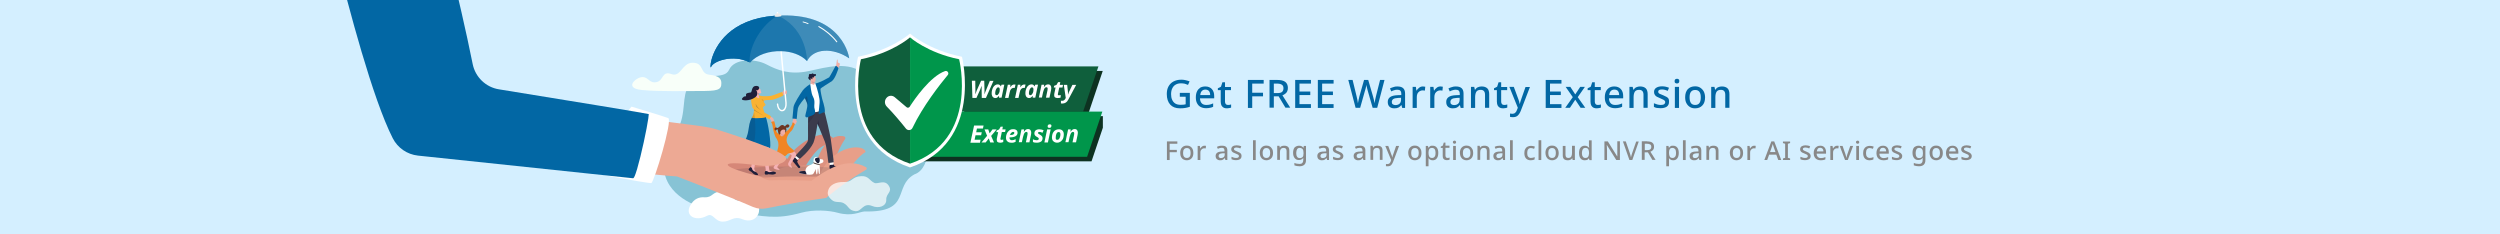 <?xml version="1.0" encoding="utf-8"?>
<!-- Generator: Adobe Illustrator 26.0.0, SVG Export Plug-In . SVG Version: 6.00 Build 0)  -->
<svg version="1.1" id="圖層_1" xmlns="http://www.w3.org/2000/svg" xmlns:xlink="http://www.w3.org/1999/xlink" x="0px" y="0px"
	 viewBox="0 0 1920 180" style="enable-background:new 0 0 1920 180;" xml:space="preserve">
<style type="text/css">
	.st0{fill:#D4EFFF;}
	.st1{clip-path:url(#SVGID_00000164490391085365986440000006929975351970280120_);}
	.st2{fill:#87C3D5;}
	.st3{fill:#F8FFF9;}
	.st4{fill-rule:evenodd;clip-rule:evenodd;fill:#FFFFFF;}
	.st5{fill:#D68778;}
	.st6{fill:#DD9280;}
	.st7{fill:#E89F89;}
	.st8{fill:#0D1B3E;}
	.st9{opacity:0.14;}
	.st10{fill:#32323F;}
	.st11{fill:#78ADD3;}
	.st12{fill:#EFAEA6;}
	.st13{fill:#FFFFFF;}
	.st14{fill:#1F1F39;}
	.st15{fill:#3B3B4C;}
	.st16{opacity:0.57;}
	.st17{opacity:0.28;}
	.st18{fill:#0267A4;}
	.st19{fill:#EEADA5;}
	.st20{fill:#F5B1B4;}
	.st21{fill:#F18524;}
	.st22{opacity:9.000000e-02;}
	.st23{fill:#6D3522;}
	.st24{fill:#1F1E39;}
	.st25{opacity:0;}
	.st26{fill:#0267A5;}
	.st27{fill:#F9B232;}
	.st28{opacity:0.16;}
	.st29{opacity:0.11;}
	.st30{fill:#F4F3F2;}
	.st31{fill:#EAEAEA;}
	.st32{fill:#4C3A33;}
	.st33{fill:#EDA994;}
	.st34{opacity:0.71;}
	.st35{opacity:0.15;}
	.st36{fill-rule:evenodd;clip-rule:evenodd;fill:#F8FFF9;}
	.st37{fill-rule:evenodd;clip-rule:evenodd;fill:#0D3221;}
	.st38{fill-rule:evenodd;clip-rule:evenodd;fill:#0F5F3C;}
	.st39{fill-rule:evenodd;clip-rule:evenodd;fill:#00964B;}
	.st40{fill:#888888;}
</style>
<rect class="st0" width="1920" height="180"/>
<g>
	<defs>
		<rect id="SVGID_1_" x="242" width="605" height="180"/>
	</defs>
	<clipPath id="SVGID_00000129902425808974102010000011831902021232283789_">
		<use xlink:href="#SVGID_1_"  style="overflow:visible;"/>
	</clipPath>
	<g style="clip-path:url(#SVGID_00000129902425808974102010000011831902021232283789_);">
		<g>
			<path class="st2" d="M713.7,101.8c-0.1,4.5-0.3,9.5-0.8,13.7c-0.8,7.4-3.5,16-10.6,18.4c-16.8,9.2-1.7,29.4-38.3,28.5
				c-3.9,0.2-9.4,4.1-20.7,1c-6.4-1.8-18.2-2.7-28,0c-19.3,5.4-28.9,2.7-49.3-0.3c-8.1-1.2-18.8-2.7-22.4-2.8
				c-3.7-0.1-29.7-7.2-33.4-28.2c-5.5-16.6,3-20.7,10.1-32.6c7.1-11.9,2.9-27.2,9-33.4c12-12.1,26.7-3.9,30.7-12.6
				c4-8.7,19.9-8.6,28.5-4.1c8.6,4.5,18.1,8.3,32.5,5.2c14.4-3.1,30.8-8,43.1,2.4c12.4,10.5,4.2,11.2,12,17.6
				C683.9,81.1,714,85.7,713.7,101.8z"/>
		</g>
		<g>
			<path class="st3" d="M711.3,78.6c4.1,0,12.5,7.3,0.5,8.4c-12,1.2-30,0.6-37.3,0.7c-11.9,0-14.9-0.4-14.8-5.3
				c0.1-2.8,1.6-8.7,7.9-9.4c6.5-0.8,2.3,4.8,10.2,5c6.8,0.2,8-6.4,14.6-6.5c7.8-0.1,6.4,7,10.9,8.2
				C708.3,80.9,707.2,78.6,711.3,78.6z"/>
		</g>
		<g transform="matrix(-1.885,0,0,1.46,1581.91,605.299)">
			<g>
				<path class="st4" d="M529.9-304.6c0,1,0.1,1.9,0.4,2.7c1,2.9,3.5,4.2,6.5,2.6c3.6-1.9,4.7,1.3,7.9,1.3c3.4,0,3.9-4.8,6.4-3.1
					c4.8,3.3,9,0,7-5.1c-1.6-4.1-4-4.8-5.9-4.6c-3.6,0.2-3-3.2-7.2-3c-1.3,0.1-2.1,0.4-2.7,0.9c-2,1.5-1.8,4.4-5.4,3.8
					C533.8-309.5,529.9-307.1,529.9-304.6z"/>
			</g>
		</g>
		<g>
			<path class="st5" d="M555,107.6c17.8,5.5,47.3,13.7,49.8,14.3c5.5-10.3,24.8-22.4,32.7-17.6c7.9,4.8-2.1,5.9-3.7,7.1
				c-8.3,2.5-16.6,18.9-16.6,18.9l-17.2,14.5l-53.6-14.8L555,107.6z"/>
		</g>
		<g>
			<path class="st6" d="M602,128.5c5.2-0.7,18.7-2.3,24.1-1.2c1.4-5.7,8.3-25.4,22-22.6c0.9,0.2,1.5,1.2,1,1.9
				c-6.6,9.5-11.3,25.4-10.6,29.2c-11.2,2.9-31.7,17.6-31.7,17.6l-26-17.1L602,128.5z"/>
		</g>
		<g>
			<path class="st7" d="M651.8,131.2c2.1-4.2,7.8-11.4,13-14.5c-0.6-5.4-19.7-6.6-32,11.3C620.5,145.9,651.8,131.2,651.8,131.2z"/>
		</g>
		<g>
			<path class="st8" d="M615,127.6"/>
		</g>
		<g class="st9">
			<path class="st10" d="M652,131.2c0,2.3-21.6,4.9-46.5,4.9c-24.9,0-45.1-1.9-45.1-4.1c0-2.3,20.2-4.1,45.1-4.1
				C630.4,127.8,652,128.9,652,131.2z"/>
		</g>
		<g>
			<path class="st3" d="M493.4,59.2c-4.8,0-14.7,8.5-0.6,9.9c14.1,1.4,35.3,0.7,43.9,0.8c14,0,17.5-0.5,17.3-6.2
				c-0.1-3.3-1.9-5.5-9.2-6.3c-7.7-0.9-3.8-9.4-13.1-9.2c-8,0.2-8.8,11.4-16.1,8.7c-7.3-2.7-5.8,4.7-11.1,6.1
				C498.7,64.4,498.2,59.2,493.4,59.2z"/>
		</g>
		<g>
			<path class="st11" d="M619,131.2"/>
		</g>
		<g>
			<g>
				<path class="st12" d="M591,89.6c1.2-0.2,2.7,0.8,3,1.6c0.4,0.9-0.2,2.2-0.7,1.4c-0.8-1.3-0.8-0.1-1.1-0.2
					c-0.5-0.3-0.8-1.4-1.1-1.5C590.9,90.8,591,89.6,591,89.6z"/>
			</g>
			<g>
				<path class="st12" d="M600.1,72.5c1.4,0.7,3.1,0.6,3.8-0.3c0.8-1,0.5-3.5-0.4-2.6c-1.5,1.4-0.9-0.6-1.3-0.5
					c-0.7,0.2-1.1,1.9-1.5,1.9C600.4,70.9,600.1,72.5,600.1,72.5z"/>
			</g>
			<g>
				<path class="st13" d="M640.1,126.9c0.1-1.1-0.1-3.9-0.1-3.9l-3,0l0.3,4.2l2,1.3L640.1,126.9z"/>
			</g>
			<g>
				<path class="st14" d="M640.3,126.4c0.3-0.1,0.2,0.2,0.3,0.7c0.3,1.1,4.2,1.1,4.8,1.2c0.3,0,0.8,1.6-0.7,1.6c-1.3,0-5.5,0-6.9,0
					c-0.3,0-0.6-0.2-0.6-0.5c-0.3-1-0.2-2.6,0.2-2.7C637.9,126.5,639,126.7,640.3,126.4z"/>
			</g>
			<g>
				<g>
					<path class="st13" d="M612.1,123.1c0.9-0.7,2.9-2.7,2.9-2.7l-1.9-2.2l-3,3l0.3,2.4L612.1,123.1z"/>
				</g>
				<g>
					<path class="st14" d="M612.7,123c0.3,0.2-0.1,0.3-0.3,0.7c-0.6,0.9,1.9,3.9,2.2,4.4c0.2,0.3-0.7,1.7-1.7,0.5
						c-0.8-1-3.6-4.2-4.5-5.3c-0.2-0.2-0.2-0.6,0-0.8c0.6-0.9,1.9-1.9,2.2-1.6C611,121.2,611.6,122.2,612.7,123z"/>
				</g>
			</g>
			<g>
				<path class="st15" d="M632.4,83.2c1.7,4.7,5.4,21.7,5.7,24.1c0.3,2.5,2.3,16.5,2.2,17.3c-2.9,0.6-4.1,0.5-4.1,0.5
					c-0.3-2-1.3-12.8-2.7-16.3c-1.4-3.5-5.6-13.7-5.6-13.7c-0.9,4.5-1.4,9.8-3.2,14.6c-2.8,6.1-10.4,12.3-10.4,12.3
					c-2.1-1.3-3.4-2.6-3.1-2.7c1.7-2.2,8.9-8.8,9.3-11.4c0.3-2.7-0.4-15.8,0.6-22.2c0.1-0.7,9.4-2,9.4-2L632.4,83.2z"/>
			</g>
			<g>
				<path class="st12" d="M625.1,67.6l-2.5-1c0.1-1.2-0.3-4.1,0-5.2c0.3-1.2,0.4-1.1,0.4-1.1l1.7,1.3l0.8,0.6c0,0-0.2,0.5,0,1.3
					c0.1,0.6,0.3,1.3,0.8,2.2C626.6,66.4,625.1,67.6,625.1,67.6z"/>
			</g>
			<g class="st9">
				<path class="st14" d="M625.5,62.2c0,0-0.1,0.6,0,1.4c-1.7,0.6-2.5-0.8-2.1-1.2c0.3-0.3,1.3-0.8,1.3-0.8L625.5,62.2z"/>
			</g>
			<g>
				<g>
					<path class="st12" d="M625.8,58.5c0.1,0.9,1.2,2.5,0.6,2.5c-0.6,0,0.3,1.8-0.3,1.9c-1.5,0.2-3.4-0.6-3.6-1.4
						c-0.3-0.7-0.3-2.8-0.3-2.8L625.8,58.5z"/>
				</g>
				<g>
					<path class="st14" d="M624.3,59.5c0.5,0,0.5,0.1,0.8-0.1c0.3-0.2-0.3-0.6,0.3-0.8c0.6-0.2,1.3-0.3,1.3-1c0-1-0.9-0.8-1.5-0.6
						c-0.4,0.1-0.5-0.7-1.2-0.6c-0.6,0.1-0.5,0.4-1,0.5c-0.3,0.1-1-0.4-1.4,0c-0.8,0.8,0,1.6-0.7,2.4c-0.8,0.9,1.4,2.6,1.6,2.4
						c0.3-0.3-0.2-1.1,0-1.4c0.4-0.3,0.5,0,0.8,0.3c0.4,0.3,1.1,0.3,0.6-0.4C623.5,59.6,623.9,59.5,624.3,59.5z"/>
				</g>
			</g>
			<g>
				<path class="st12" d="M641.2,52.9c0.3-0.6,0.1-1,0.6-1.7c0.4-0.7,0.3-0.8,0.5-1.8c0.1-0.6,0.4-3.6,0.6-3.7
					c0.8-0.2,0.2,2.3,0.7,2.4c1.5,0.4,1.5,0.6,1.3,1.8c-0.1,0.6-0.3,0.6-0.9,1.9c-0.4,0.8-0.6,1.7-0.8,1.9S641.2,52.9,641.2,52.9z"
					/>
			</g>
			<g class="st16">
				<path class="st14" d="M629.4,98.5c-0.9-1.9-1.5-3.4-1.5-3.4c0.3-1.4,0.4-2.9,0.4-2.9S629.3,96.1,629.4,98.5z"/>
			</g>
			<g class="st17">
				<path class="st14" d="M620.6,94.7c1.1-1,4.3-4.4,5.3-8l-4.9-0.1C620.7,88.9,620.6,91.8,620.6,94.7z"/>
			</g>
			<g>
				<path class="st13" d="M622.5,64.6c0.9-0.5,1.7,0.6,2.5,0.5c0.5-0.1,0.4-0.5,0.5-0.8c0.1-0.2,0.4-0.1,0.8-0.2
					c1-0.2,6.1,19.9,6.1,19.9s-2.6,1.5-4.7,1.9c-2.1,0.5-5.6,0.5-5.7-0.2c-0.1-0.7-1.2-19.6-1.2-19.6S621.5,65.1,622.5,64.6z"/>
			</g>
			<g>
				<path class="st18" d="M624.6,74.7c1.6,2.9,0.5,6.3,0.8,7.9c0.3,1.6,1.2,3.8,0,5c-1.2,1.2-4.2,1.9-4.8,2.3
					c-0.7,0.5-2.3,0.4-2.1-1.2c0.1-1.3,1.8-6.2,1.5-8.5c-0.1-0.5-0.2-1-0.3-1.3c-0.1-0.2-0.2-0.5-0.3-0.7c-0.5-1.1-1-2.2-1.2-2.7
					l0,0c0-0.1,0-0.1,0-0.2c0,0,0,0,0,0c-0.4,0.4-4.6,4.9-5.4,7.9c-0.8,4.3-0.6,7.6-1.1,8.2c-1.3-0.2-2.4,0-3.1-0.4
					c0,0,0.5-5.9,0.8-8.7c0.3-2.6,4.9-9.8,7.2-13c1.6-2.1,5.6-4.8,5.6-4.8C622.7,65.8,622.6,71.1,624.6,74.7z"/>
			</g>
			<g class="st17">
				<path class="st14" d="M618.3,75.3l0,0.2l0,0c0.2,0.5,0.7,1.6,1.1,2.6c0.1,0.2,0.2,0.5,0.3,0.7c0.1,0.3,0.2,0.7,0.3,1.3
					c0.1,0.5,0.2,0.9,0.3,1.5c0-0.1,0-0.2,0-0.3c0.2-0.7-0.1-6.4-0.5-7.5C619.9,73.9,618.7,74.7,618.3,75.3z"/>
			</g>
			<g>
				<path class="st18" d="M626.2,64.1c3.8-0.7,8.9-3.8,10.6-4.7c0.8-0.9,4.9-8.9,5.1-8.9c0.3,0,2.3,1.5,2,2.1
					c-0.2,0.7-2.5,7.8-4.9,9.6c-2,1.5-8.8,5.3-8.9,6.1c-0.1,1.2,1.3,8,1.8,9.3c0.5,1.3,2.6,8.7,1,8.7c-1.6,0-3.5,1.9-4.1,1.2
					c-0.5-0.6,1.2-8.3,0.5-11.7c-0.7-3.4-0.7-4.2-1.9-8"/>
			</g>
			<g>
				<path class="st19" d="M608.8,93.5c0,0.4,0,0.8,0,1.1c0,0.3,0.2,0.6,0.4,0.8c0.5,0.3,1.9,0,2.2-0.4c0.1-0.2,0.1-0.4,0-0.6
					c-0.1-0.2-0.2-0.4,0-0.5c0.3,0,0.3,0,0.8,0c0.4,0-0.4-0.4-0.6-1.3c-0.2-0.8-0.1-0.8-0.2-1.3c-0.9-0.1-1.6-0.1-2.2-0.1
					C609.2,91.7,608.8,92.7,608.8,93.5z"/>
			</g>
			<g>
				<g>
					<path class="st20" d="M606.5,114.4c2.8,1.5,5.4,2.7,4.8,4.7c-0.6,2-4.6,6.7-4,7.5c1,1.4,1.1,2.7,0.3,2.2c-2-1.3-3-2.3-1.8-4.3
						c1.2-2.1,2.6-5,2-5.4c-0.7-0.6-4-2.8-4-2.8L606.5,114.4z"/>
				</g>
				<g>
					<path class="st20" d="M600.8,118.3c0.5,2.7,0.2,3.4-0.3,4.5c-0.5,1-4,5.2-3.5,5.8c0.5,0.6,2.3,1.8,1.5,1.9
						c-0.9,0.1-4.5-0.6-4.4-1.7s3.8-5.7,3.7-7c-0.2-1.3-0.4-2.9-0.4-2.9L600.8,118.3z"/>
				</g>
				<g>
					<path class="st12" d="M608.9,94.7c0-0.9-0.3-1.7,0-1.8c0.5-0.2,0.4,1.1,1.3,0c0.4-0.5,1.9,0.1,1.3,0.9
						c-0.7,0.8-1.3,1.8-1.3,1.8L608.9,94.7z"/>
				</g>
				<g>
					<path class="st12" d="M594.3,93.6c0.2-0.9,0.1-1.5-0.1-1.7c-0.4-0.3,0,0.7-0.5-0.3c-0.1-0.2-0.2-0.9-0.5-1
						c-0.3,0-0.2,0.4-0.5,0.7c-0.3,0.4-0.8,0.6-0.5,1.3c0.4,1,0.7,1.5,0.7,1.5L594.3,93.6z"/>
				</g>
				<g>
					<path class="st21" d="M602.1,102c1.4-0.9,3.1-1.7,4.3-3.4c2.1-2.9,2.1-3.3,2.1-4c0-1.1,1.3-0.4,2,0.8c-0.8,1.1-1.2,3.8-2.8,5.2
						c-0.9,0.8-4.7,4.7-3.3,8.9c1.4,4.4,5.9,5.1,5.3,6.8c-0.6,1.4-4.1,1-5,2c-1,1.1-1.2,1.7-3.5,1.9c-2.3,0.2-4.3,2.1-4.6-0.5
						c-0.6-4.8,3.7-8-0.9-14.3c-0.4-0.6-1.9-4.7-2.3-8.4c-0.3-2.5-1.2-3.1-1.2-3.1c0-0.4,1.9-1,2.5-0.6c0.3,1.5,0.8,2.6,1.2,5.4
						c0.2,1.5,0,1.9,0.8,3.1C598.3,104.1,602.1,102,602.1,102z"/>
				</g>
				<g>
					<path class="st12" d="M602.1,100.9c-0.3,1.7-0.7,2.5-0.4,3c0.3,0.5-0.1,0.7-0.6,0.7c-0.2,0-0.8,0.3-1.4-0.2
						c-0.5-0.4-0.5-0.8-0.5-0.8s-0.3-2,0.5-3.7C600.5,98.1,602.1,100.9,602.1,100.9z"/>
				</g>
				<g class="st22">
					<path class="st14" d="M601.1,104.6C601.1,104.6,601,104.6,601.1,104.6c-0.8-0.5-1.4-1-1.1-2.1c0.3-0.9,1.2-0.2,1.7,0.4
						c-0.1,0.5-0.1,0.8,0,1C601.9,104.3,601.6,104.6,601.1,104.6z"/>
				</g>
				<g>
					<g>
						<path class="st12" d="M603,100.4c0.1-0.6-0.5-1.2-0.7-1.4c-0.2-0.2-1.7,0-2.1,0c-0.4,0-0.2,1.1-0.4,1.6
							c-0.1,0.4-0.7,0.5-0.5,1.1c0.1,0.2,0.1,0.4,0.1,0.6c0.7,0.7,2,1.5,2.7,1.2c0.6-0.2,0.9-1.2,1-2.1
							C602.9,101.2,603,100.6,603,100.4z"/>
					</g>
					<g>
						<path class="st23" d="M605.1,95.5c-0.8-0.2-1.7,0.8-2.2,1.4c-0.1,0.1-0.3,0.1-0.4,0c-0.3-0.3-0.8-0.9-1.6-0.9
							c-0.7,0-1.3,0.2-1.7,0.8c-0.4,0.4-0.7,0.6-1.1,0.9c-0.1,0.1-0.1,0.1-0.2,0.2c-0.3,0.3-0.7,0.5-1.1,0.3c-0.9-0.4-1.1-0.5-1.6,0
							c-0.5,0.5-0.5,1-0.2,1.6c0.5,0.9,1.2,0,1.7-0.4c0.2-0.2,0.6,0,0.6,0.3c0,0.2,0,0.4,0.1,0.6c0.3,1.2,0.3,3.1,1.5,3
							c0.2,0,0.5-0.5,0.5-1c0-0.2,0-0.4-0.1-0.6c-0.2-0.6,0.3-0.7,0.5-1.1c0.1-0.4,0.5-0.7,0.9-0.9c0.6-0.3,1.5-0.3,1.8-0.1
							c0.2,0.1,0.7,0.2,0.6,0.8c0,0.1-0.1,0.8,0.1,0.9c0,0.1-0.1,0.4-0.1,0.6c0,0.1,0.6-0.5,0.6-0.7c0-0.4,0.6-1.7,0-2.9
							c-0.1-0.2,0.1-0.3,0.2-0.3c0.7,0.2,1.7,0.1,2.2-0.8C606.3,96.7,606.4,95.8,605.1,95.5z"/>
					</g>
				</g>
			</g>
			<g>
				<path class="st20" d="M582.7,105.1c0.6,3,0.8,5.5,0.3,7.8c-0.5,2.3-4,16.5-3.8,16.9c0.2,0.4,1.2,2.2,1.4,2.6
					c0.2,0.4-4.6-1.3-4.6-2.2c0-0.9,0.3-0.4,0.8-1.8c0.5-1.3,1.2-6.1,1.3-7.1c0.1-1-0.1-10.9,0.3-12S582.7,105.1,582.7,105.1z"/>
			</g>
			<g>
				<path class="st24" d="M576.4,128.4c0.1-0.1,0.3-0.1,0.4,0c0.5,0.4,0.7,0.9,0.8,1.1c0.1,0.4,0.1,1,1,1.7s1.8,0.7,2.1,1
					c0.3,0.3,1.9,1.6,1.4,2.1c-0.6,0.5-2.6-0.1-3.3-0.7c-0.7-0.6-2.3-2.2-2.3-2.1c-0.2,0.2-0.3,0.1-0.3,0.1
					c-0.5-0.5-1.3-1.1-1.3-1.3c0-0.2,0.3-0.9,0.7-1.2C575.7,128.9,576.2,128.6,576.4,128.4z"/>
			</g>
			<g>
				<path class="st20" d="M584.1,106.6c0,0.4,0.4,2.7,0.8,5.5c0.1,0.8,0.3,1.7,0.4,2.6c0.7,4,1.4,8.1,1.5,8.6c0.3,1,1.3,5.8,1.3,7.2
					c-0.1,1.5-0.5,1.1-0.2,2s6.5,0,6.2-0.4c-0.4-0.4-2.8-0.8-3.2-1.1c-0.3-0.2-0.9-9.7-1.4-16.6c-0.1-0.9-0.1-1.8-0.2-2.6
					c-0.2-2-0.3-3.5-0.3-4.1c-0.3-2.4-1.4-1.8-3.4-1.8C585.6,105.9,584,105.4,584.1,106.6z"/>
			</g>
			<g>
				<path class="st24" d="M587.7,131.5c0-0.1,0.2-0.2,0.3-0.2c0.7,0,1.2,0.2,1.4,0.3c0.3,0.2,0.8,0.7,1.9,0.6c1.2-0.1,2-0.5,2.4-0.5
					c0.4,0,2.4,0.4,2.3,1.2c-0.2,0.8-1.9,1.2-2.9,1.2c-0.9,0-3.4-0.4-3.4-0.3c0,0.3-0.2,0.3-0.2,0.3c-0.7,0-1.7,0-1.9-0.1
					c-0.2-0.1-0.4-0.9-0.3-1.4C587.4,132.4,587.6,131.8,587.7,131.5z"/>
			</g>
			<g class="st25">
				<path class="st14" d="M578.1,114c1.4,0.5,3.4,0.5,4.5,0.6c0.3-1.1,0.3-1.3,0.4-1.7c0-0.1,0-0.2,0.1-0.2l-3.7-1l-1.2,1.4
					C578.1,113.4,578.1,113.7,578.1,114z"/>
			</g>
			<g class="st25">
				<path class="st14" d="M584.9,112c0.1,0.8,0.2,1.5,0.4,2.4c1.2-0.5,2.9-0.3,4.2-0.1c-0.1-0.9-0.1-1.8-0.2-2.6l-0.2-0.7L584.9,112
					z"/>
			</g>
			<g>
				<path class="st26" d="M569.8,111.5c1.3,1.6,5.3,0.4,6.8,1.2c0.2,0.1,0.7,0.3,1.2,0.4c1.8,0.5,5,1,6.3,0.6
					c1.7-0.4,3.3-2.1,7.3,0.1c1-3.6-1.5-19.7-3.3-23.9v0c-0.1-0.2-0.2-0.4-0.3-0.6c0,0-4.4-2.6-8.3-0.6c-0.6,0.3-1.3,0.8-1.9,1.4
					c0,0,0,0,0,0C573.6,96.5,576.7,103.2,569.8,111.5z"/>
			</g>
			<g>
				<path class="st27" d="M590.9,91.7c0.1,0.1,1.3-2.2,1.1-2.5c-0.2-0.3-3.1-1.7-3.4-1.9c-1-0.6-4.3-2.4-5.6-3.7
					c-1-0.9-1.8-1.9-5.2-3.9c1.6,1.7,1.3,4.8,1.1,6.2c-0.2,1.7-0.7,3.2-1.4,4.2c0,0,0,0,0,0c-0.3,0.5,1.3,0.7,3.2,0.7
					c2.9,0,6.7-0.3,7.1-0.7c0-0.1,0.1-0.1,0.1-0.2c0.2-1.3-2-6.3-1.9-7.2c0-0.9,1.8-1.4,1.9-2.1c0.1-0.7-1.1-1.4-1.4-2.8
					c-0.3-1.3,5.6-0.9,6.8-1.2c3-0.6,8.1-3.1,8.1-3.1s-0.3-2.9-0.9-2.8c-0.6,0.1-6.6,2.5-7.8,2.8c-1.2,0.3-7.2,0.8-9.1-0.1
					c0,0-1.8-0.3-2.7-0.2c-0.9,0.1-3.2,1.8-3.8,2.6c-0.7,0.9,0.1,4.3,0.9,7.1C578.6,84.5,590.6,91.4,590.9,91.7z"/>
			</g>
			<g>
				<path class="st20" d="M582.9,71.4c-0.3,1.5-0.2,2.3,0,2.7c0.2,0.4,0.5,1.4,0,1.4c-0.2,0-1.6-0.6-2.2-1c-0.5-0.4-0.8-1.1-0.8-1.1
					s1.1-1.9,1.9-3.5C582.6,68.4,582.9,71.4,582.9,71.4z"/>
			</g>
			<g class="st17">
				<path class="st14" d="M582.7,72.9c0-0.2,0-0.4,0.1-0.7c0-0.1,0.1-0.7,0.1-0.8c-0.1-0.1-0.2-0.2-0.3-0.2c-0.1,0-0.4,0-0.5-0.1
					c-0.2-0.2-0.5,0.4-0.4,0.8C581.8,72,582.3,72.6,582.7,72.9z"/>
			</g>
			<g class="st17">
				<path class="st14" d="M584.4,84.7c-3-2.6-3-3.1-4.1-5.1c0.3,2.3,0.5,2.1,0.6,2.4C581.1,82.4,583.3,84,584.4,84.7z"/>
			</g>
			<g class="st17">
				<path class="st14" d="M587.3,89.5c0,0-8.2-5.3-8.2-5.5c0,0.3,0,0.6,0,0.8C579.3,84.7,587.2,89.5,587.3,89.5z"/>
			</g>
			<g class="st17">
				<path class="st14" d="M584.8,76.2c1.5,1.3,1.4,1.3,2,2.4c-0.5-1.2-0.8-1.8-0.8-1.8S585.1,76.2,584.8,76.2z"/>
			</g>
			<g class="st28">
				<path class="st14" d="M569.8,111.5c1.3,1.6,5.3,0.4,6.8,1.2c0.2,0.1,0.7,0.3,1.2,0.4c2.8-6.1,2.6-15.5,1.9-22.3
					c-0.1-0.7-0.2-1.5-0.2-2.1c-0.1-1.1-0.3-2-0.4-2.8c-0.2,1.7-0.7,3.2-1.4,4.2c0,0,0,0,0,0C573.6,96.5,576.7,103.2,569.8,111.5z"
					/>
			</g>
			<g>
				<g>
					<g>
						<path class="st20" d="M582.8,67.5c0.8,1.1,1.7,1.3,1.3,1.6c-0.3,0.2,1.4,2.4,0,2.6c-1.4,0.2-2.6-0.1-3.2-1.4c-0.6-1.3-1-2-1-2
							L582.8,67.5z"/>
					</g>
					<g>
						<path class="st14" d="M583.1,67.6c-0.2,0.8-0.7,1.2-0.9,1.6c-0.1,0.2-0.5,0.2-0.6,0.1c-0.2-0.2-0.5-0.1-0.7,0.1
							c-0.3,0.3,0.2,0.6,0.4,0.8c0.2,0.2,0.2,0.5,0.2,0.7c-0.3,0.9,1.3,2.6-3.3,4.9c-1.2,0.6-2.4,0.9-3.6,1.1
							c-2.4,0.4-4.5,0.1-4.8-0.6c-0.2-0.5,0.7-1.5,1.4-2c0.7-0.5,1.1,0,1.6-0.4c0.6-0.4-0.7-1.8,1.3-2.4c2-0.6,2.2-0.2,2.8-0.7
							c0.5-0.5,0.5-4.2,2.9-4.7c1.7-0.4,2.6,0.2,3,0.6C582.8,67,583.1,67.4,583.1,67.6z"/>
					</g>
				</g>
			</g>
		</g>
		<g>
			<g>
				<path class="st13" d="M600.6,85.5c-0.4,0-0.9-0.1-1.3-0.3c-1.5-0.8-2.5-2.7-2.7-5.2c0-0.3,0.2-0.6,0.5-0.6
					c0.3,0,0.6,0.2,0.6,0.5c0.1,2.1,0.9,3.7,2,4.3c0.6,0.3,1.3,0.3,1.8-0.1c1.2-0.8,1.8-2.7,1.6-5.2c-0.3-3.7-6.5-68.5-6.6-69.1
					c0-0.3,0.2-0.6,0.5-0.6c0.3,0,0.6,0.2,0.6,0.5c0.1,0.7,6.3,65.5,6.6,69.2c0.2,2.9-0.6,5.2-2.1,6.2
					C601.7,85.3,601.2,85.5,600.6,85.5z"/>
			</g>
			<g>
				<path class="st18" d="M546.1,51.4c1.8-4.6,17-9.8,29.1-3.7c0.3,0.1,0.6,0.3,0.9,0.4c5.1-6.1,14.7-9.1,24-8.8
					c7.6,0.2,15,2.7,19.7,7.6c5-10,20.1-10.5,32.4-2.1c0,0-4.3-34.2-52.1-32.9c-0.9,0-1.7,0.1-2.6,0.1c0,0-0.1,0-0.1,0
					c-0.3,0-0.5,0-0.8,0c-0.6,0-1.2,0.1-1.7,0.1c0,0,0,0-0.1,0c-34.3,2.7-45.3,23-48.3,33.4C545.3,50.1,545.6,52.7,546.1,51.4z"/>
			</g>
			<g class="st29">
				<path class="st30" d="M546.1,51.4c1.8-4.6,17-9.8,29.1-3.7c0.3,0.1,0.6,0.3,0.9,0.4c5.1-6.1,14.7-9.1,24-8.8
					c7.6,0.2,15,2.7,19.7,7.6c5-10,20.1-10.5,32.4-2.1c0,0-4.3-34.2-52.1-32.9c-0.9,0-1.7,0.1-2.6,0.1c0,0-0.1,0-0.1,0
					c-0.3,0-0.5,0-0.8,0c-0.6,0-1.2,0.1-1.7,0.1c0,0,0,0-0.1,0c-34.3,2.7-45.3,23-48.3,33.4C545.3,50.1,545.6,52.7,546.1,51.4z"/>
			</g>
			<g>
				<path class="st18" d="M546.1,51.4c1.8-4.6,17-9.8,29.1-3.7c0.3-0.5,0.5-1.1,0.5-1.7C576,35,584.6,19,597.4,12
					c-0.3,0-0.5,0-0.8,0c-0.6,0-1.2,0.1-1.7,0.1c-34.4,2.7-45.4,23-48.3,33.4C545.3,50.1,545.6,52.7,546.1,51.4z"/>
			</g>
			<g>
				<g>
					<path class="st13" d="M620.6,18.5c0.1,0,0.3-0.1,0.3-0.2c0.1-0.2,0-0.4-0.2-0.5c-1.4-0.6-2.7-1-3.9-1.3c-0.2,0-0.4,0.1-0.4,0.3
						c0,0.2,0.1,0.4,0.3,0.4c1.2,0.3,2.5,0.7,3.8,1.3C620.5,18.5,620.5,18.5,620.6,18.5z"/>
				</g>
			</g>
			<g>
				<g>
					<path class="st13" d="M642.7,32.5c0.1,0,0.1,0,0.2-0.1c0.2-0.1,0.2-0.3,0.1-0.5c-3.4-4.5-8.5-8.8-13.9-11.8
						c-0.2-0.1-0.4-0.1-0.6,0.1c-0.1,0.2-0.1,0.4,0.1,0.5c5.3,3,10.3,7.2,13.7,11.6C642.4,32.4,642.5,32.5,642.7,32.5z"/>
				</g>
			</g>
			<g>
				<path class="st31" d="M594.8,12.5c0,0.2,0.5,0.3,1.1,0.4c0.5,0,1.1,0.1,1.6,0c0.5,0,0.9-0.1,1.3-0.2c0.7-0.1,1.2-0.3,1.3-0.6
					c0-0.1,0-0.1,0-0.2c0-0.2-0.1-0.4-0.3-0.6c-0.4-0.6-1.4-1.1-2.5-1.1c0,0,0,0,0,0c-1.5,0-2.3,1.2-2.4,2
					C594.8,12.3,594.8,12.4,594.8,12.5z"/>
			</g>
		</g>
		<g>
			<path class="st7" d="M628.4,135.9c-12.9-0.4-34.7-1.1-44.6,1.8c-9.9,2.9,6.7,9.9,6.7,9.9l31.7-5.6L628.4,135.9z"/>
		</g>
		<g>
			<path class="st12" d="M603.7,69.5c-0.8,0.6-0.8,1.9-0.6,2.3c0.2,0.4,0.4,0.7,0.8,0.6C604.2,72.2,603.7,69.5,603.7,69.5z"/>
		</g>
		<g>
			<g>
				<g>
					<path class="st13" d="M619.3,133.9C619.3,133.9,619.3,133.9,619.3,133.9c1.1,0.4,3.5,0.4,4.7,0c1.2-0.4,2.4-4.1,2.4-4.1
						s0.3,4,0.9,4.1c0.7,0.2,0.6-4.5,0.9-4.7c0.3-0.1,0.3,4.5,1.1,4.6c0.7,0,0.3-6.6,0.1-7.6c-0.1-1,3.6-0.6,2.9-2.9
						c-0.3-1.1-1.1-1-2.1-1.1c-1-0.1-1-1.7-3-1.7c-3,0-2.4,3.3-2.4,3.9c-0.1,2.9-5.6,1.6-6.2,6.6c0,0.2-0.1,0.3-0.2,0.3
						c-0.7,0-4.8,0.2-4.8,0.7C613.7,133.5,618.5,133.7,619.3,133.9z"/>
				</g>
				<g>
					<path class="st14" d="M619.3,133.9c0.2-0.6-0.2-1.3-0.8-2.6c-0.7,0-4.5,0-4.8,0.7C613,133.3,618.5,133.7,619.3,133.9z"/>
				</g>
				<g>
					<path class="st32" d="M629.4,126.2c-0.2,0-3.9-1.1-4.6-1.5c-0.3-0.1-0.2,0.6-0.2,0.6s1.3,0.9,4.9,1.5
						C630,126.8,629.7,126.2,629.4,126.2z"/>
				</g>
			</g>
			<g>
				<path class="st14" d="M629.3,121.3c0.7,2.3,0,3.9-0.9,4.1s-2.7-2-2.5-3.2S629.1,120.6,629.3,121.3z"/>
			</g>
		</g>
		<g>
			<path class="st33" d="M283.7,54.7l40.7,56.3c26.1,4.5,170,23.2,195.5,24.5c0,0,38.3,14.7,58.3,23.4c3.2,1.4,6.8,1.8,10.2,1.1
				c10.1-2,32.4-6.2,46.1-8c0,0,12.7-11.3,30.7-21.7c0.7-0.4,0.6-1.5-0.1-1.9c-14.7-8.2-30.2,1.8-41.9,10.4
				c-7.8-0.3-22.6-0.7-31.5-0.3c-3.3,0.2-6-2.5-9.1-3.3c-24.4-5.6-38.2-13.3,0.3-8.1c7.3,1,19.2-0.4,20.8-4.9
				c1.4-3.9-19.1-12.1-54.7-23.2c-9.3-2.9-36.1-4.6-42.6-6.8C484.1,85,307.3,62.4,283.7,54.7z"/>
		</g>
		<g>
			<path class="st13" d="M513.2,90.7c3.6,1.5-10.9,49.4-13,49.9c-2.1,0.5-56.7-9.9-56.7-9.9l41.5-48.8
				C484.9,81.9,509.5,89.2,513.2,90.7z"/>
		</g>
		<g>
			<path class="st18" d="M498.2,87.6c-0.4-0.3-62.2-10.5-115-19c-10.1-1.6-18.2-9.4-20.2-19.5C352.9-1.3,335.3-69.1,335.1-70
				c-0.1-0.3-32,4.1-56.3,7.4c-14.5,2-24,16.1-20.5,30.3c9.5,38.3,27.8,107.9,43.3,138.4c3.8,7.5,11.1,12.5,19.4,13.4
				c39.1,4.1,164.2,17.3,165.2,17.4c0.5,0,1.2-1.3,2-3.7c0.3-1,0.7-2.1,1.1-3.4c0,0,0,0,0,0c3.2-10.8,7.5-31,8.6-38.9
				c0.2-1.3,0.3-2.2,0.3-2.8C498.3,87.8,498.2,87.7,498.2,87.6z"/>
		</g>
		<g transform="matrix(1,0,0,1,237.247,166.78)" class="st34">
			<g>
				<path class="st4" d="M398.9-20.9c-0.7,2.3-1,4.5,2.7,7.7c2.9,2.5,5.9,0.8,9,2.4c4.2,2.2,3.7,5.7,9.2,6.2c4.7,0.4,5.8-6.8,12.7-4
					c5.2,2.2,11.1,0.2,10.9-4.8c-0.2-5,5.1-5.9,1.9-10.8c-3.2-5-8.5-0.9-11-2.1c-3.9-1.8-4.4-5.5-10.1-5.2
					c-7.4,0.3-6.6,4.8-13.3,4.5C404.8-27.2,400.1-24.8,398.9-20.9z"/>
			</g>
		</g>
		<g class="st35">
			<path class="st36" d="M597.4,12C597.4,12.1,597.4,12.1,597.4,12c0.6,0.3,1,0.5,1.5,0.7c21.1,10.7,20.9,34.1,20.9,34.1
				c5-10,20.1-10.5,32.4-2.1c0,0-4.3-34.2-52.1-32.9c0-0.2-0.1-0.4-0.3-0.6L597.4,12L597.4,12z"/>
		</g>
	</g>
	<g style="clip-path:url(#SVGID_00000129902425808974102010000011831902021232283789_);">
		<polygon class="st37" points="731.7,54.5 846.9,54.5 835.2,89.2 741.5,89.2 		"/>
		<polygon class="st37" points="716.9,89.2 850,89.2 838.3,123.9 708.7,123.9 		"/>
		<polygon class="st38" points="728.3,51 843.6,51 831.8,85.7 738.1,85.7 		"/>
		<polygon class="st39" points="713.5,85.7 846.6,85.7 834.9,120.4 711,120.4 		"/>
		<path class="st4" d="M738.8,43.6c-25.7-5.1-39.9-17.8-39.9-17.8v0c0,0-14.2,12.6-39.9,17.8c0,0-16.6,66,39.9,85v0
			C755.4,109.6,738.8,43.6,738.8,43.6z"/>
		<path class="st38" d="M698.9,28.7c0,0-13.4,11.9-37.7,16.8c0,0-15.7,62.3,37.7,80.2V28.7z"/>
		<path class="st39" d="M698.9,28.7c0,0,13.4,11.9,37.7,16.8c0,0,15.7,62.3-37.7,80.2V28.7z"/>
		<path class="st13" d="M681,75L681,75c1.6-1.8,4.3-1.9,6.1-0.4l9.1,7.7c0.8,0.7,1.9,0.5,2.5-0.4c3.5-5.5,15.7-23.3,27.1-27.3
			c1.8-0.6,3.3,1.5,2.1,3c-6,7.2-19.2,24-27.1,40.6c-0.9,2-3.6,2.3-5,0.6c-3.7-4.7-10.2-12.4-14.7-16.9C679.2,80,679.1,77,681,75z"
			/>
		<g>
			<path class="st13" d="M746.8,75.1l-0.4-13.1h2.6l0.1,7.1c0,0.5,0,1,0,1.5c0,0.6-0.1,1.1-0.1,1.6h0.1c0.2-0.5,0.4-1,0.6-1.5
				c0.2-0.5,0.4-1,0.5-1.4l3.3-7.3h2.4l0.2,7.3c0,0.2,0,0.5,0,0.8c0,0.3,0,0.7,0,1.1c0,0.4,0,0.7-0.1,1.1h0.1c0.2-0.5,0.3-1,0.6-1.6
				c0.2-0.6,0.4-1.1,0.6-1.5l2.9-7.1h2.8l-5.8,13.1H754l-0.1-5.9c0-0.5,0-1,0-1.3c0-0.4,0-0.7,0-1s0-0.6,0-0.9h-0.1
				c-0.3,1-0.7,1.9-1,2.7l-2.9,6.4H746.8z"/>
			<path class="st13" d="M764.4,75.3c-0.5,0-0.9-0.1-1.4-0.4c-0.4-0.2-0.8-0.6-1-1.2c-0.3-0.5-0.4-1.2-0.4-2.1
				c0-0.8,0.1-1.6,0.3-2.4s0.5-1.5,0.9-2.2c0.4-0.7,0.9-1.2,1.5-1.6c0.6-0.4,1.2-0.6,1.9-0.6c0.6,0,1.1,0.1,1.5,0.4s0.7,0.6,0.9,1.1
				h0.1l0.5-1.3h2.1l-2.1,10h-2l0.1-1.3h-0.1c-0.4,0.4-0.8,0.8-1.2,1.1C765.6,75.2,765,75.3,764.4,75.3z M765.4,73.1
				c0.4,0,0.7-0.1,1-0.4c0.3-0.3,0.6-0.7,0.8-1.1c0.2-0.5,0.4-0.9,0.5-1.5c0.1-0.4,0.1-0.9,0.1-1.5c0-0.4-0.1-0.8-0.3-1.1
				c-0.2-0.3-0.5-0.4-0.9-0.4c-0.3,0-0.6,0.1-0.9,0.4c-0.3,0.3-0.5,0.6-0.7,1c-0.2,0.4-0.4,0.9-0.5,1.4c-0.1,0.5-0.2,1-0.2,1.6
				C764.3,72.6,764.7,73.1,765.4,73.1z"/>
			<path class="st13" d="M771.9,75.1l2.1-10h2l-0.2,1.8h0.1c0.4-0.6,0.9-1.1,1.4-1.5s1.1-0.5,1.7-0.5c0.1,0,0.3,0,0.5,0
				c0.2,0,0.3,0,0.4,0.1l-0.6,2.6c-0.1,0-0.2-0.1-0.4-0.1c-0.2,0-0.3,0-0.5,0c-0.7,0-1.3,0.3-1.8,0.8c-0.5,0.5-0.9,1.3-1.1,2.4
				l-1,4.5H771.9z"/>
			<path class="st13" d="M779.6,75.1l2.1-10h2l-0.2,1.8h0.1c0.4-0.6,0.9-1.1,1.4-1.5s1.1-0.5,1.7-0.5c0.1,0,0.3,0,0.5,0
				c0.2,0,0.3,0,0.4,0.1l-0.6,2.6c-0.1,0-0.2-0.1-0.4-0.1c-0.2,0-0.3,0-0.5,0c-0.7,0-1.3,0.3-1.8,0.8c-0.5,0.5-0.9,1.3-1.1,2.4
				l-1,4.5H779.6z"/>
			<path class="st13" d="M790.3,75.3c-0.5,0-0.9-0.1-1.4-0.4c-0.4-0.2-0.8-0.6-1-1.2c-0.3-0.5-0.4-1.2-0.4-2.1
				c0-0.8,0.1-1.6,0.3-2.4s0.5-1.5,0.9-2.2c0.4-0.7,0.9-1.2,1.5-1.6c0.6-0.4,1.2-0.6,1.9-0.6c0.6,0,1.1,0.1,1.5,0.4s0.7,0.6,0.9,1.1
				h0.1l0.5-1.3h2.1l-2.1,10h-2l0.1-1.3h-0.1c-0.4,0.4-0.8,0.8-1.2,1.1C791.4,75.2,790.9,75.3,790.3,75.3z M791.3,73.1
				c0.4,0,0.7-0.1,1-0.4c0.3-0.3,0.6-0.7,0.8-1.1c0.2-0.5,0.4-0.9,0.5-1.5c0.1-0.4,0.1-0.9,0.1-1.5c0-0.4-0.1-0.8-0.3-1.1
				c-0.2-0.3-0.5-0.4-0.9-0.4c-0.3,0-0.6,0.1-0.9,0.4c-0.3,0.3-0.5,0.6-0.7,1c-0.2,0.4-0.4,0.9-0.5,1.4c-0.1,0.5-0.2,1-0.2,1.6
				C790.2,72.6,790.6,73.1,791.3,73.1z"/>
			<path class="st13" d="M797.8,75.1l2.1-10h2l-0.2,1.8h0.1c0.4-0.6,0.8-1.1,1.3-1.5c0.5-0.4,1.1-0.6,1.8-0.6c0.9,0,1.5,0.3,1.9,0.8
				c0.4,0.5,0.6,1.2,0.6,2.1c0,0.4-0.1,1-0.2,1.6l-1.2,5.7h-2.7l1.2-5.8c0.1-0.4,0.1-0.8,0.1-1.1c0-0.7-0.3-1.1-1-1.1
				c-0.4,0-0.8,0.2-1.1,0.5c-0.3,0.3-0.6,0.8-0.8,1.4c-0.2,0.6-0.4,1.2-0.6,1.9l-0.9,4.1H797.8z"/>
			<path class="st13" d="M812.2,75.3c-0.8,0-1.4-0.2-1.9-0.5s-0.7-0.9-0.7-1.8c0-0.3,0-0.6,0.1-1l1-4.8h-1.4l0.3-1.3l1.8-0.7
				l1.2-2.1h1.7l-0.4,2.1h2.5l-0.4,2h-2.5l-1,4.8c0,0.2-0.1,0.3-0.1,0.5c0,0.2,0.1,0.4,0.2,0.5c0.1,0.1,0.3,0.2,0.6,0.2
				c0.2,0,0.5,0,0.7-0.1c0.2-0.1,0.5-0.1,0.7-0.2v2c-0.3,0.1-0.6,0.2-1,0.3C813.1,75.3,812.7,75.3,812.2,75.3z"/>
			<path class="st13" d="M816.1,79.5c-0.3,0-0.6,0-0.8,0s-0.4-0.1-0.5-0.1v-2.1c0.2,0,0.3,0,0.5,0.1s0.4,0,0.6,0
				c0.6,0,1-0.2,1.4-0.5c0.4-0.3,0.7-0.7,1-1.3l0.2-0.4l-1.5-10h2.6l0.5,4.6c0,0.4,0.1,0.9,0.1,1.4c0,0.5,0,0.9,0,1.3h0.1
				c0.1-0.3,0.3-0.7,0.4-1.1c0.1-0.4,0.3-0.9,0.6-1.4l2.3-4.8h2.9l-6.1,11.4c-0.5,1-1.2,1.8-1.9,2.2S817,79.5,816.1,79.5z"/>
			<path class="st13" d="M745.3,109.4l2.8-13h7.3l-0.5,2.3h-4.6l-0.6,2.9h4.3l-0.5,2.3h-4.3l-0.7,3.4h4.6l-0.5,2.3H745.3z"/>
			<path class="st13" d="M753.8,109.4l4.3-5.1l-2-4.9h2.9l1,3l2.2-3h3.2l-4.2,5l2.2,5h-2.9l-1.1-3.1l-2.4,3.1H753.8z"/>
			<path class="st13" d="M768.1,109.6c-0.8,0-1.4-0.2-1.9-0.5s-0.7-0.9-0.7-1.8c0-0.3,0-0.6,0.1-1l1-4.8h-1.4l0.3-1.3l1.8-0.8
				l1.2-2.1h1.7l-0.4,2.1h2.5l-0.4,2h-2.5l-1,4.8c0,0.2-0.1,0.3-0.1,0.5c0,0.2,0.1,0.4,0.2,0.5c0.1,0.1,0.3,0.2,0.6,0.2
				c0.2,0,0.5,0,0.7-0.1c0.2-0.1,0.5-0.1,0.7-0.2v2c-0.3,0.1-0.6,0.2-1,0.3C769,109.6,768.5,109.6,768.1,109.6z"/>
			<path class="st13" d="M776.6,109.6c-1.2,0-2.1-0.3-2.9-1s-1.1-1.6-1.1-2.9c0-0.8,0.1-1.6,0.4-2.4c0.2-0.8,0.6-1.5,1.1-2.1
				c0.5-0.6,1.1-1.1,1.7-1.5c0.7-0.4,1.5-0.5,2.4-0.5c1.1,0,1.9,0.3,2.5,0.8s0.8,1.2,0.8,2c0,1-0.5,1.9-1.4,2.5
				c-0.9,0.6-2.4,1-4.3,1h-0.5c0,0.1,0,0.1,0,0.2s0,0.1,0,0.2c0,0.5,0.2,1,0.5,1.3c0.3,0.3,0.7,0.5,1.3,0.5c0.5,0,1-0.1,1.4-0.2
				c0.4-0.1,0.9-0.3,1.5-0.6v2c-0.5,0.3-1.1,0.4-1.6,0.6S777.3,109.6,776.6,109.6z M775.7,103.7h0.4c1,0,1.8-0.2,2.2-0.5
				c0.5-0.3,0.7-0.7,0.7-1.1c0-0.6-0.3-0.8-0.9-0.8c-0.3,0-0.7,0.1-1,0.3c-0.3,0.2-0.6,0.5-0.9,0.9
				C776,102.8,775.8,103.2,775.7,103.7z"/>
			<path class="st13" d="M782.4,109.4l2.1-10h2l-0.2,1.8h0.1c0.4-0.6,0.8-1.1,1.3-1.5c0.5-0.4,1.1-0.6,1.8-0.6
				c0.9,0,1.5,0.3,1.9,0.8c0.4,0.5,0.6,1.2,0.6,2.1c0,0.4-0.1,1-0.2,1.6l-1.2,5.7h-2.7l1.2-5.8c0.1-0.4,0.1-0.8,0.1-1.1
				c0-0.7-0.3-1.1-1-1.1c-0.4,0-0.8,0.2-1.1,0.5c-0.3,0.3-0.6,0.8-0.8,1.4c-0.2,0.6-0.4,1.2-0.6,1.9l-0.9,4.1H782.4z"/>
			<path class="st13" d="M796.3,109.6c-0.6,0-1.2,0-1.7-0.1c-0.5-0.1-0.9-0.2-1.3-0.4v-2.2c0.5,0.3,0.9,0.5,1.4,0.6
				c0.5,0.1,1,0.2,1.5,0.2c0.4,0,0.8-0.1,1.1-0.3s0.5-0.4,0.5-0.8c0-0.2-0.1-0.5-0.3-0.7c-0.2-0.2-0.6-0.5-1.2-0.8
				c-0.6-0.3-1.1-0.7-1.4-1.1c-0.3-0.4-0.5-0.9-0.5-1.5c0-1,0.3-1.8,1-2.4c0.7-0.5,1.6-0.8,2.8-0.8c0.6,0,1.1,0.1,1.7,0.2
				c0.5,0.1,1.1,0.3,1.6,0.6l-0.9,1.9c-0.4-0.2-0.7-0.4-1.1-0.5s-0.8-0.2-1.2-0.2c-0.3,0-0.6,0.1-0.8,0.2s-0.3,0.4-0.3,0.6
				c0,0.2,0.1,0.5,0.3,0.6c0.2,0.2,0.5,0.4,1.1,0.7c0.6,0.3,1.1,0.7,1.5,1.1c0.4,0.4,0.6,1,0.6,1.6c0,1.1-0.4,2-1.1,2.6
				C798.6,109.3,797.6,109.6,796.3,109.6z"/>
			<path class="st13" d="M802.1,109.4l2.1-10h2.7l-2.1,10H802.1z M806,98.2c-0.4,0-0.7-0.1-1-0.2c-0.3-0.2-0.4-0.4-0.4-0.9
				c0-0.5,0.1-0.9,0.4-1.2c0.3-0.3,0.7-0.4,1.2-0.4c0.4,0,0.7,0.1,0.9,0.2s0.4,0.4,0.4,0.8c0,0.5-0.1,0.9-0.4,1.2
				C806.9,98.1,806.5,98.2,806,98.2z"/>
			<path class="st13" d="M811.8,109.6c-0.7,0-1.4-0.2-2-0.5c-0.6-0.3-1-0.8-1.4-1.3c-0.3-0.6-0.5-1.3-0.5-2c0-0.9,0.1-1.7,0.3-2.5
				s0.5-1.5,1-2.1c0.4-0.6,1-1.1,1.7-1.4c0.7-0.3,1.4-0.5,2.3-0.5c1.2,0,2.1,0.3,2.8,1c0.7,0.7,1,1.7,1,2.9c0,0.8-0.1,1.6-0.3,2.4
				c-0.2,0.8-0.5,1.5-1,2c-0.4,0.6-1,1.1-1.6,1.4C813.5,109.4,812.7,109.6,811.8,109.6z M812,107.4c0.5,0,0.9-0.2,1.3-0.6
				c0.3-0.4,0.6-0.9,0.8-1.6c0.2-0.6,0.3-1.3,0.3-2c0-0.5-0.1-0.9-0.3-1.3c-0.2-0.3-0.5-0.5-1-0.5c-0.4,0-0.8,0.1-1.1,0.4
				c-0.3,0.3-0.6,0.6-0.7,1.1c-0.2,0.4-0.3,0.9-0.4,1.4s-0.1,1-0.1,1.4C810.7,106.9,811.1,107.4,812,107.4z"/>
			<path class="st13" d="M818.2,109.4l2.1-10h2l-0.2,1.8h0.1c0.4-0.6,0.8-1.1,1.3-1.5c0.5-0.4,1.1-0.6,1.8-0.6
				c0.9,0,1.5,0.3,1.9,0.8c0.4,0.5,0.6,1.2,0.6,2.1c0,0.4-0.1,1-0.2,1.6l-1.2,5.7h-2.7l1.2-5.8c0.1-0.4,0.1-0.8,0.1-1.1
				c0-0.7-0.3-1.1-1-1.1c-0.4,0-0.8,0.2-1.1,0.5c-0.3,0.3-0.6,0.8-0.8,1.4c-0.2,0.6-0.4,1.2-0.6,1.9l-0.9,4.1H818.2z"/>
		</g>
	</g>
</g>
<g>
	<path class="st18" d="M906.1,71.3h7.7V82c-1.1,0.4-2.3,0.7-3.5,0.9c-1.2,0.2-2.5,0.3-4.1,0.3c-3.3,0-5.8-1-7.5-2.9
		s-2.6-4.6-2.6-8.1c0-2.2,0.4-4.2,1.3-5.8s2.1-2.9,3.8-3.8s3.7-1.4,6-1.4c1.2,0,2.3,0.1,3.4,0.4c1.1,0.2,2.1,0.6,3,0.9l-1.2,2.7
		c-0.7-0.3-1.6-0.6-2.5-0.9c-0.9-0.2-1.9-0.3-2.9-0.3c-1.6,0-2.9,0.3-4.1,1c-1.2,0.7-2,1.6-2.6,2.9c-0.6,1.2-0.9,2.7-0.9,4.4
		c0,1.6,0.2,3,0.8,4.3c0.5,1.2,1.3,2.2,2.4,2.9c1.1,0.7,2.5,1,4.2,1c0.9,0,1.6,0,2.2-0.1c0.6-0.1,1.1-0.2,1.6-0.3v-5.8h-4.5V71.3z"
		/>
	<path class="st18" d="M925.7,66.4c2.1,0,3.8,0.7,5,2c1.2,1.3,1.8,3.1,1.8,5.4v1.7h-10.9c0,1.7,0.5,2.9,1.3,3.8
		c0.8,0.9,2,1.3,3.5,1.3c1,0,2-0.1,2.8-0.3c0.8-0.2,1.6-0.5,2.5-0.9v2.6c-0.8,0.4-1.6,0.7-2.5,0.8c-0.8,0.2-1.8,0.3-2.9,0.3
		c-1.6,0-2.9-0.3-4.1-0.9c-1.2-0.6-2.1-1.5-2.8-2.8c-0.7-1.2-1-2.7-1-4.6c0-1.8,0.3-3.4,0.9-4.6c0.6-1.3,1.5-2.2,2.5-2.9
		C923,66.7,924.2,66.4,925.7,66.4z M925.7,68.8c-1.1,0-2.1,0.4-2.7,1.1c-0.7,0.7-1.1,1.8-1.2,3.1h7.6c0-1.3-0.3-2.3-0.9-3.1
		C927.8,69.2,926.9,68.8,925.7,68.8z"/>
	<path class="st18" d="M943.1,80.6c0.9,0,1.7-0.1,2.4-0.4v2.4c-0.3,0.2-0.8,0.3-1.4,0.4s-1.2,0.2-1.7,0.2c-0.9,0-1.7-0.1-2.4-0.4
		c-0.7-0.3-1.3-0.8-1.8-1.6c-0.4-0.7-0.7-1.8-0.7-3.1v-8.9h-2.2v-1.4l2.4-1.2l1.1-3.4h2v3.6h4.6v2.4h-4.6V78c0,0.9,0.2,1.5,0.6,1.9
		C941.8,80.4,942.4,80.6,943.1,80.6z"/>
	<path class="st18" d="M961.6,82.9h-3.2V61.4h12.1v2.8h-8.8v7h8.3v2.8h-8.3V82.9z"/>
	<path class="st18" d="M981,61.4c2.7,0,4.8,0.5,6.1,1.5s2,2.6,2,4.6c0,1.1-0.2,2-0.6,2.8c-0.4,0.8-0.9,1.4-1.6,1.8
		c-0.7,0.5-1.3,0.9-2,1.1l6,9.5h-3.7l-5.2-8.7h-3.7v8.7H975V61.4H981z M980.8,64.2h-2.5v7.3h2.7c1.7,0,2.9-0.3,3.6-0.9
		s1.1-1.6,1.1-2.8c0-1.3-0.4-2.2-1.2-2.7C983.7,64.5,982.4,64.2,980.8,64.2z"/>
	<path class="st18" d="M1006.8,82.9h-12.1V61.4h12.1v2.8H998v6.1h8.3V73H998v7h8.8V82.9z"/>
	<path class="st18" d="M1024.2,82.9h-12.1V61.4h12.1v2.8h-8.8v6.1h8.3V73h-8.3v7h8.8V82.9z"/>
	<path class="st18" d="M1063.3,61.4l-5.6,21.4h-3.5l-3.8-13.2c-0.1-0.5-0.3-1-0.4-1.6c-0.2-0.6-0.3-1.2-0.4-1.7
		c-0.1-0.5-0.2-0.9-0.2-1.1c0,0.2-0.1,0.6-0.2,1.1c-0.1,0.5-0.2,1.1-0.4,1.7c-0.1,0.6-0.3,1.2-0.5,1.7l-3.7,13.1h-3.5l-5.6-21.4h3.3
		l3.1,12.7c0.2,0.9,0.4,1.8,0.6,2.7s0.3,1.8,0.4,2.5c0.1-0.8,0.3-1.6,0.5-2.6c0.2-1,0.4-1.9,0.6-2.6l3.6-12.7h3.2l3.7,12.7
		c0.2,0.8,0.5,1.7,0.7,2.7s0.3,1.8,0.5,2.5c0.1-0.7,0.2-1.6,0.4-2.5s0.4-1.9,0.6-2.7l3.2-12.7H1063.3z"/>
	<path class="st18" d="M1073.1,66.4c2,0,3.5,0.4,4.5,1.3s1.5,2.3,1.5,4.2v11h-2.2l-0.6-2.2h-0.1c-0.7,0.9-1.4,1.5-2.2,1.9
		c-0.8,0.4-1.8,0.6-3.2,0.6c-1.5,0-2.7-0.4-3.6-1.2s-1.4-2-1.4-3.7c0-1.7,0.6-2.9,1.9-3.8s3.2-1.3,5.7-1.4l2.8-0.1v-0.9
		c0-1.2-0.3-2-0.8-2.5c-0.5-0.5-1.3-0.7-2.3-0.7c-0.8,0-1.6,0.1-2.4,0.4c-0.8,0.2-1.5,0.5-2.2,0.9l-1-2.3c0.8-0.4,1.6-0.7,2.6-1
		C1071,66.5,1072,66.4,1073.1,66.4z M1076,75.1l-2.2,0.1c-1.8,0.1-3.1,0.4-3.8,0.9c-0.7,0.5-1.1,1.3-1.1,2.2c0,0.8,0.2,1.5,0.8,1.8
		c0.5,0.4,1.1,0.6,2,0.6c1.2,0,2.3-0.3,3.1-1c0.8-0.7,1.2-1.8,1.2-3.1V75.1z"/>
	<path class="st18" d="M1092.8,66.4c0.6,0,1.2,0.1,1.8,0.2l-0.3,3c-0.5-0.1-1.1-0.2-1.6-0.2c-0.8,0-1.6,0.2-2.3,0.6
		c-0.7,0.4-1.3,1-1.7,1.7c-0.4,0.8-0.6,1.7-0.6,2.7v8.5h-3.2V66.7h2.5l0.4,2.9h0.1c0.5-0.9,1.2-1.6,2-2.2
		C1090.7,66.7,1091.7,66.4,1092.8,66.4z"/>
	<path class="st18" d="M1106.3,66.4c0.6,0,1.2,0.1,1.8,0.2l-0.3,3c-0.5-0.1-1.1-0.2-1.6-0.2c-0.8,0-1.6,0.2-2.3,0.6
		c-0.7,0.4-1.3,1-1.7,1.7c-0.4,0.8-0.6,1.7-0.6,2.7v8.5h-3.2V66.7h2.5l0.4,2.9h0.1c0.5-0.9,1.2-1.6,2-2.2
		C1104.2,66.7,1105.2,66.4,1106.3,66.4z"/>
	<path class="st18" d="M1118,66.4c2,0,3.5,0.4,4.5,1.3s1.5,2.3,1.5,4.2v11h-2.2l-0.6-2.2h-0.1c-0.7,0.9-1.4,1.5-2.2,1.9
		c-0.8,0.4-1.8,0.6-3.2,0.6c-1.5,0-2.7-0.4-3.6-1.2s-1.4-2-1.4-3.7c0-1.7,0.6-2.9,1.9-3.8s3.2-1.3,5.7-1.4l2.8-0.1v-0.9
		c0-1.2-0.3-2-0.8-2.5c-0.5-0.5-1.3-0.7-2.3-0.7c-0.8,0-1.6,0.1-2.4,0.4c-0.8,0.2-1.5,0.5-2.2,0.9l-1-2.3c0.8-0.4,1.6-0.7,2.6-1
		C1115.9,66.5,1117,66.4,1118,66.4z M1121,75.1l-2.2,0.1c-1.8,0.1-3.1,0.4-3.8,0.9c-0.7,0.5-1.1,1.3-1.1,2.2c0,0.8,0.2,1.5,0.8,1.8
		c0.5,0.4,1.1,0.6,2,0.6c1.2,0,2.3-0.3,3.1-1c0.8-0.7,1.2-1.8,1.2-3.1V75.1z"/>
	<path class="st18" d="M1137.9,66.4c1.9,0,3.3,0.5,4.3,1.4c1,0.9,1.5,2.5,1.5,4.5v10.5h-3.2V72.8c0-2.5-1.1-3.8-3.3-3.8
		c-1.6,0-2.8,0.5-3.4,1.5c-0.6,1-0.9,2.4-0.9,4.2v8.2h-3.2V66.7h2.5l0.5,2.2h0.2c0.5-0.8,1.2-1.5,2.1-1.9
		C1135.9,66.6,1136.9,66.4,1137.9,66.4z"/>
	<path class="st18" d="M1155.2,80.6c0.9,0,1.7-0.1,2.4-0.4v2.4c-0.3,0.2-0.8,0.3-1.4,0.4c-0.6,0.1-1.2,0.2-1.7,0.2
		c-0.9,0-1.7-0.1-2.4-0.4c-0.7-0.3-1.3-0.8-1.8-1.6c-0.4-0.7-0.7-1.8-0.7-3.1v-8.9h-2.2v-1.4l2.4-1.2l1.1-3.4h2v3.6h4.6v2.4h-4.6V78
		c0,0.9,0.2,1.5,0.6,1.9C1153.9,80.4,1154.5,80.6,1155.2,80.6z"/>
	<path class="st18" d="M1159.2,66.7h3.4l3.4,9.2c0.3,0.7,0.5,1.4,0.7,2c0.2,0.6,0.3,1.3,0.4,1.9h0.1c0.1-0.5,0.3-1.1,0.5-1.8
		c0.2-0.7,0.4-1.4,0.7-2.1l3.2-9.1h3.4L1168,85c-0.6,1.6-1.4,2.8-2.3,3.7s-2.2,1.3-3.8,1.3c-0.5,0-0.9,0-1.3-0.1
		c-0.4,0-0.7-0.1-0.9-0.2v-2.5c0.2,0,0.5,0.1,0.8,0.1c0.3,0,0.6,0.1,1,0.1c0.9,0,1.7-0.3,2.2-0.8c0.6-0.5,1-1.2,1.3-2.1l0.7-1.7
		L1159.2,66.7z"/>
	<path class="st18" d="M1199.2,82.9h-12.1V61.4h12.1v2.8h-8.8v6.1h8.3V73h-8.3v7h8.8V82.9z"/>
	<path class="st18" d="M1207.9,74.6l-5.5-7.9h3.6l3.8,5.8l3.8-5.8h3.6l-5.5,7.9l5.8,8.2h-3.6l-4.1-6.2l-4.1,6.2h-3.6L1207.9,74.6z"
		/>
	<path class="st18" d="M1227.1,80.6c0.9,0,1.7-0.1,2.4-0.4v2.4c-0.3,0.2-0.8,0.3-1.4,0.4c-0.6,0.1-1.2,0.2-1.7,0.2
		c-0.9,0-1.7-0.1-2.4-0.4c-0.7-0.3-1.3-0.8-1.8-1.6c-0.4-0.7-0.7-1.8-0.7-3.1v-8.9h-2.2v-1.4l2.4-1.2l1.1-3.4h2v3.6h4.6v2.4h-4.6V78
		c0,0.9,0.2,1.5,0.6,1.9C1225.8,80.4,1226.4,80.6,1227.1,80.6z"/>
	<path class="st18" d="M1239.8,66.4c2.1,0,3.8,0.7,5,2c1.2,1.3,1.8,3.1,1.8,5.4v1.7h-10.9c0,1.7,0.5,2.9,1.3,3.8
		c0.8,0.9,2,1.3,3.5,1.3c1,0,2-0.1,2.8-0.3c0.8-0.2,1.6-0.5,2.5-0.9v2.6c-0.8,0.4-1.6,0.7-2.5,0.8c-0.8,0.2-1.8,0.3-2.9,0.3
		c-1.6,0-2.9-0.3-4.1-0.9c-1.2-0.6-2.1-1.5-2.8-2.8c-0.7-1.2-1-2.7-1-4.6c0-1.8,0.3-3.4,0.9-4.6c0.6-1.3,1.5-2.2,2.6-2.9
		C1237.1,66.7,1238.4,66.4,1239.8,66.4z M1239.8,68.8c-1.1,0-2.1,0.4-2.7,1.1c-0.7,0.7-1.1,1.8-1.2,3.1h7.6c0-1.3-0.3-2.3-0.9-3.1
		C1242,69.2,1241.1,68.8,1239.8,68.8z"/>
	<path class="st18" d="M1259.6,66.4c1.9,0,3.3,0.5,4.3,1.4c1,0.9,1.5,2.5,1.5,4.5v10.5h-3.2V72.8c0-2.5-1.1-3.8-3.3-3.8
		c-1.6,0-2.8,0.5-3.4,1.5c-0.6,1-0.9,2.4-0.9,4.2v8.2h-3.2V66.7h2.5l0.5,2.2h0.2c0.5-0.8,1.2-1.5,2.1-1.9
		C1257.6,66.6,1258.6,66.4,1259.6,66.4z"/>
	<path class="st18" d="M1281.8,78.3c0,1.6-0.6,2.8-1.7,3.6c-1.2,0.8-2.8,1.2-4.8,1.2c-1.1,0-2.1-0.1-2.9-0.2
		c-0.8-0.2-1.6-0.4-2.2-0.8v-2.8c0.7,0.3,1.5,0.6,2.5,0.9s1.9,0.4,2.8,0.4c1.2,0,2.1-0.2,2.6-0.6c0.5-0.4,0.8-0.9,0.8-1.5
		c0-0.4-0.1-0.7-0.3-1s-0.6-0.6-1.1-0.9s-1.4-0.7-2.4-1.1c-1-0.4-1.9-0.8-2.6-1.2c-0.7-0.4-1.3-0.9-1.6-1.5
		c-0.4-0.6-0.6-1.3-0.6-2.2c0-1.4,0.6-2.5,1.7-3.2s2.6-1.1,4.5-1.1c1,0,1.9,0.1,2.8,0.3c0.9,0.2,1.7,0.5,2.5,0.8l-1,2.4
		c-0.7-0.3-1.4-0.6-2.2-0.8c-0.7-0.2-1.5-0.3-2.2-0.3c-2,0-2.9,0.6-2.9,1.7c0,0.4,0.1,0.7,0.3,1c0.2,0.3,0.6,0.6,1.2,0.8
		c0.6,0.3,1.4,0.6,2.4,1c1,0.4,1.8,0.8,2.5,1.2c0.7,0.4,1.3,0.9,1.6,1.5S1281.8,77.4,1281.8,78.3z"/>
	<path class="st18" d="M1287.9,60.5c0.5,0,0.9,0.1,1.3,0.4c0.4,0.3,0.5,0.8,0.5,1.4c0,0.6-0.2,1.1-0.5,1.4c-0.4,0.3-0.8,0.4-1.3,0.4
		c-0.5,0-0.9-0.1-1.3-0.4c-0.4-0.3-0.5-0.8-0.5-1.4c0-0.7,0.2-1.1,0.5-1.4C1287,60.7,1287.4,60.5,1287.9,60.5z M1289.5,66.7v16.2
		h-3.2V66.7H1289.5z"/>
	<path class="st18" d="M1309.5,74.8c0,2.7-0.7,4.8-2.1,6.2c-1.4,1.5-3.2,2.2-5.6,2.2c-1.5,0-2.8-0.3-3.9-1s-2-1.6-2.7-2.9
		c-0.7-1.2-1-2.8-1-4.6c0-2.7,0.7-4.7,2-6.2c1.4-1.4,3.2-2.2,5.6-2.2c1.5,0,2.8,0.3,3.9,1c1.1,0.7,2,1.6,2.7,2.8
		C1309.1,71.4,1309.5,73,1309.5,74.8z M1297.6,74.8c0,1.8,0.3,3.2,1,4.3c0.7,1,1.8,1.5,3.3,1.5s2.6-0.5,3.3-1.5c0.7-1,1-2.4,1-4.3
		c0-1.8-0.3-3.3-1-4.2c-0.7-1-1.8-1.5-3.3-1.5c-1.5,0-2.6,0.5-3.3,1.5C1297.9,71.5,1297.6,72.9,1297.6,74.8z"/>
	<path class="st18" d="M1322.4,66.4c1.9,0,3.3,0.5,4.3,1.4c1,0.9,1.5,2.5,1.5,4.5v10.5h-3.2V72.8c0-2.5-1.1-3.8-3.3-3.8
		c-1.6,0-2.8,0.5-3.4,1.5c-0.6,1-0.9,2.4-0.9,4.2v8.2h-3.2V66.7h2.5l0.5,2.2h0.2c0.5-0.8,1.2-1.5,2.1-1.9
		C1320.4,66.6,1321.4,66.4,1322.4,66.4z"/>
	<path class="st40" d="M898.3,122.9h-2.1v-14.3h8v1.8h-5.9v4.7h5.5v1.8h-5.5V122.9z"/>
	<path class="st40" d="M916.5,117.5c0,1.8-0.5,3.2-1.4,4.1c-0.9,1-2.2,1.5-3.7,1.5c-1,0-1.8-0.2-2.6-0.7c-0.8-0.4-1.3-1.1-1.8-1.9
		c-0.4-0.8-0.6-1.9-0.6-3.1c0-1.8,0.5-3.2,1.4-4.1c0.9-1,2.1-1.5,3.7-1.5c1,0,1.9,0.2,2.6,0.7c0.8,0.4,1.3,1.1,1.8,1.9
		C916.3,115.2,916.5,116.3,916.5,117.5z M908.6,117.5c0,1.2,0.2,2.2,0.7,2.8c0.5,0.7,1.2,1,2.2,1s1.7-0.3,2.2-1
		c0.5-0.7,0.7-1.6,0.7-2.8c0-1.2-0.2-2.2-0.7-2.8c-0.5-0.7-1.2-1-2.2-1c-1,0-1.7,0.3-2.2,1C908.8,115.3,908.6,116.2,908.6,117.5z"/>
	<path class="st40" d="M925,111.9c0.4,0,0.8,0,1.2,0.1l-0.2,2c-0.3-0.1-0.7-0.1-1.1-0.1c-0.5,0-1.1,0.1-1.5,0.4s-0.8,0.6-1.1,1.1
		s-0.4,1.1-0.4,1.8v5.7h-2.1v-10.8h1.7l0.3,1.9h0.1c0.3-0.6,0.8-1.1,1.3-1.5S924.3,111.9,925,111.9z"/>
	<path class="st40" d="M938.6,111.9c1.3,0,2.4,0.3,3,0.9c0.7,0.6,1,1.5,1,2.8v7.3h-1.5l-0.4-1.5h-0.1c-0.5,0.6-1,1-1.5,1.3
		c-0.5,0.3-1.2,0.4-2.1,0.4c-1,0-1.8-0.3-2.4-0.8c-0.6-0.5-1-1.4-1-2.5c0-1.1,0.4-1.9,1.2-2.5c0.8-0.6,2.1-0.9,3.8-0.9l1.8-0.1v-0.6
		c0-0.8-0.2-1.3-0.5-1.7c-0.4-0.3-0.9-0.5-1.5-0.5c-0.5,0-1.1,0.1-1.6,0.2c-0.5,0.2-1,0.4-1.5,0.6l-0.7-1.5c0.5-0.3,1.1-0.5,1.8-0.7
		S937.8,111.9,938.6,111.9z M940.5,117.7l-1.4,0c-1.2,0.1-2.1,0.3-2.5,0.6c-0.5,0.4-0.7,0.9-0.7,1.5c0,0.6,0.2,1,0.5,1.2
		c0.3,0.3,0.8,0.4,1.3,0.4c0.8,0,1.5-0.2,2.1-0.7c0.6-0.5,0.8-1.2,0.8-2.1V117.7z"/>
	<path class="st40" d="M953.5,119.8c0,1.1-0.4,1.9-1.1,2.4s-1.8,0.8-3.2,0.8c-0.8,0-1.4-0.1-1.9-0.2c-0.5-0.1-1-0.3-1.5-0.5v-1.9
		c0.5,0.2,1,0.4,1.6,0.6s1.2,0.3,1.9,0.3c0.8,0,1.4-0.1,1.7-0.4c0.4-0.3,0.5-0.6,0.5-1c0-0.2-0.1-0.5-0.2-0.7s-0.4-0.4-0.8-0.6
		s-0.9-0.4-1.6-0.7c-0.7-0.3-1.3-0.5-1.8-0.8c-0.5-0.3-0.8-0.6-1.1-1s-0.4-0.9-0.4-1.5c0-0.9,0.4-1.7,1.1-2.2s1.8-0.8,3-0.8
		c0.7,0,1.3,0.1,1.9,0.2c0.6,0.1,1.1,0.3,1.7,0.6l-0.7,1.6c-0.5-0.2-0.9-0.4-1.4-0.5c-0.5-0.1-1-0.2-1.5-0.2c-1.3,0-2,0.4-2,1.1
		c0,0.3,0.1,0.5,0.2,0.7c0.2,0.2,0.4,0.4,0.8,0.6c0.4,0.2,0.9,0.4,1.6,0.7c0.7,0.3,1.2,0.5,1.7,0.8c0.5,0.3,0.8,0.6,1.1,1
		S953.5,119.2,953.5,119.8z"/>
	<path class="st40" d="M964.4,122.9h-2.1v-15.2h2.1V122.9z"/>
	<path class="st40" d="M977.7,117.5c0,1.8-0.5,3.2-1.4,4.1s-2.2,1.5-3.7,1.5c-1,0-1.8-0.2-2.6-0.7c-0.8-0.4-1.3-1.1-1.8-1.9
		c-0.4-0.8-0.7-1.9-0.7-3.1c0-1.8,0.5-3.2,1.4-4.1c0.9-1,2.1-1.5,3.7-1.5c1,0,1.9,0.2,2.6,0.7c0.8,0.4,1.3,1.1,1.8,1.9
		C977.5,115.2,977.7,116.3,977.7,117.5z M969.7,117.5c0,1.2,0.2,2.2,0.7,2.8c0.5,0.7,1.2,1,2.2,1s1.7-0.3,2.2-1
		c0.5-0.7,0.7-1.6,0.7-2.8c0-1.2-0.2-2.2-0.7-2.8c-0.5-0.7-1.2-1-2.2-1c-1,0-1.7,0.3-2.2,1C970,115.3,969.7,116.2,969.7,117.5z"/>
	<path class="st40" d="M986.3,111.9c1.3,0,2.2,0.3,2.9,0.9s1,1.6,1,3v7h-2.1v-6.7c0-1.7-0.7-2.5-2.2-2.5c-1.1,0-1.8,0.3-2.3,1
		s-0.6,1.6-0.6,2.8v5.4h-2.1v-10.8h1.7l0.3,1.4h0.1c0.3-0.6,0.8-1,1.4-1.2C985,112,985.6,111.9,986.3,111.9z"/>
	<path class="st40" d="M997.7,111.9c0.7,0,1.3,0.1,1.9,0.4c0.6,0.3,1,0.7,1.4,1.2h0.1l0.2-1.4h1.7V123c0,3.1-1.7,4.7-5,4.7
		c-0.8,0-1.5-0.1-2.1-0.2s-1.3-0.3-1.8-0.5v-1.9c0.6,0.3,1.2,0.5,1.9,0.6c0.7,0.1,1.4,0.2,2.2,0.2c0.9,0,1.5-0.2,2-0.8
		c0.5-0.5,0.7-1.2,0.7-2.1v-0.4c0-0.2,0-0.4,0-0.7c0-0.3,0-0.5,0-0.6h-0.1c-0.4,0.6-0.8,1-1.4,1.2c-0.5,0.3-1.2,0.4-1.9,0.4
		c-1.4,0-2.4-0.5-3.2-1.5c-0.8-1-1.2-2.3-1.2-4.1c0-1.7,0.4-3.1,1.2-4.1C995.3,112.4,996.3,111.9,997.7,111.9z M998.1,113.6
		c-0.8,0-1.5,0.3-1.9,1c-0.4,0.7-0.7,1.6-0.7,2.9c0,1.3,0.2,2.2,0.7,2.9c0.4,0.7,1.1,1,2,1c1,0,1.7-0.3,2.2-0.8s0.7-1.4,0.7-2.7
		v-0.4c0-1.4-0.2-2.4-0.7-3C999.8,113.9,999.1,113.6,998.1,113.6z"/>
	<path class="st40" d="M1016.7,111.9c1.3,0,2.4,0.3,3,0.9c0.7,0.6,1,1.5,1,2.8v7.3h-1.5l-0.4-1.5h-0.1c-0.5,0.6-1,1-1.5,1.3
		c-0.5,0.3-1.2,0.4-2.1,0.4c-1,0-1.8-0.3-2.4-0.8c-0.6-0.5-1-1.4-1-2.5c0-1.1,0.4-1.9,1.2-2.5c0.8-0.6,2.1-0.9,3.8-0.9l1.8-0.1v-0.6
		c0-0.8-0.2-1.3-0.5-1.7c-0.4-0.3-0.9-0.5-1.5-0.5c-0.5,0-1.1,0.1-1.6,0.2s-1,0.4-1.5,0.6l-0.7-1.5c0.5-0.3,1.1-0.5,1.8-0.7
		C1015.3,112,1016,111.9,1016.7,111.9z M1018.7,117.7l-1.4,0c-1.2,0.1-2.1,0.3-2.5,0.6c-0.5,0.4-0.7,0.9-0.7,1.5
		c0,0.6,0.2,1,0.5,1.2c0.3,0.3,0.8,0.4,1.3,0.4c0.8,0,1.5-0.2,2.1-0.7c0.6-0.5,0.8-1.2,0.8-2.1V117.7z"/>
	<path class="st40" d="M1031.7,119.8c0,1.1-0.4,1.9-1.2,2.4s-1.8,0.8-3.2,0.8c-0.8,0-1.4-0.1-2-0.2s-1-0.3-1.5-0.5v-1.9
		c0.5,0.2,1,0.4,1.7,0.6c0.6,0.2,1.2,0.3,1.8,0.3c0.8,0,1.4-0.1,1.7-0.4c0.4-0.3,0.5-0.6,0.5-1c0-0.2-0.1-0.5-0.2-0.7
		c-0.1-0.2-0.4-0.4-0.8-0.6c-0.4-0.2-0.9-0.4-1.6-0.7c-0.7-0.3-1.3-0.5-1.8-0.8c-0.5-0.3-0.8-0.6-1.1-1c-0.3-0.4-0.4-0.9-0.4-1.5
		c0-0.9,0.4-1.7,1.1-2.2c0.8-0.5,1.8-0.8,3-0.8c0.7,0,1.3,0.1,1.9,0.2c0.6,0.1,1.1,0.3,1.7,0.6l-0.7,1.6c-0.5-0.2-0.9-0.4-1.4-0.5
		c-0.5-0.1-1-0.2-1.5-0.2c-1.3,0-2,0.4-2,1.1c0,0.3,0.1,0.5,0.2,0.7c0.2,0.2,0.4,0.4,0.8,0.6s0.9,0.4,1.6,0.7
		c0.7,0.3,1.2,0.5,1.7,0.8c0.5,0.3,0.8,0.6,1.1,1C1031.6,118.7,1031.7,119.2,1031.7,119.8z"/>
	<path class="st40" d="M1044.6,111.9c1.3,0,2.4,0.3,3,0.9c0.7,0.6,1,1.5,1,2.8v7.3h-1.5l-0.4-1.5h-0.1c-0.5,0.6-1,1-1.5,1.3
		c-0.5,0.3-1.2,0.4-2.1,0.4c-1,0-1.8-0.3-2.4-0.8c-0.6-0.5-1-1.4-1-2.5c0-1.1,0.4-1.9,1.2-2.5c0.8-0.6,2.1-0.9,3.8-0.9l1.8-0.1v-0.6
		c0-0.8-0.2-1.3-0.5-1.7c-0.4-0.3-0.9-0.5-1.5-0.5c-0.5,0-1.1,0.1-1.6,0.2s-1,0.4-1.5,0.6l-0.7-1.5c0.5-0.3,1.1-0.5,1.8-0.7
		C1043.2,112,1043.9,111.9,1044.6,111.9z M1046.5,117.7l-1.4,0c-1.2,0.1-2.1,0.3-2.5,0.6c-0.5,0.4-0.7,0.9-0.7,1.5
		c0,0.6,0.2,1,0.5,1.2c0.3,0.3,0.8,0.4,1.3,0.4c0.8,0,1.5-0.2,2.1-0.7c0.6-0.5,0.8-1.2,0.8-2.1V117.7z"/>
	<path class="st40" d="M1057.9,111.9c1.3,0,2.2,0.3,2.9,0.9s1,1.6,1,3v7h-2.1v-6.7c0-1.7-0.7-2.5-2.2-2.5c-1.1,0-1.8,0.3-2.3,1
		s-0.6,1.6-0.6,2.8v5.4h-2.1v-10.8h1.7l0.3,1.4h0.1c0.3-0.6,0.8-1,1.4-1.2C1056.5,112,1057.2,111.9,1057.9,111.9z"/>
	<path class="st40" d="M1063.9,112.1h2.3l2.2,6.1c0.2,0.5,0.3,0.9,0.5,1.3c0.1,0.4,0.2,0.9,0.3,1.3h0.1c0.1-0.3,0.2-0.8,0.3-1.2
		s0.3-0.9,0.5-1.4l2.1-6.1h2.3l-4.6,12.2c-0.4,1-0.9,1.9-1.5,2.5c-0.6,0.6-1.5,0.9-2.5,0.9c-0.3,0-0.6,0-0.9,0
		c-0.2,0-0.4-0.1-0.6-0.1v-1.7c0.1,0,0.3,0.1,0.5,0.1c0.2,0,0.4,0,0.7,0c0.6,0,1.1-0.2,1.5-0.5c0.4-0.4,0.7-0.8,0.9-1.4l0.4-1.2
		L1063.9,112.1z"/>
	<path class="st40" d="M1091.7,117.5c0,1.8-0.5,3.2-1.4,4.1s-2.2,1.5-3.7,1.5c-1,0-1.8-0.2-2.6-0.7c-0.8-0.4-1.3-1.1-1.8-1.9
		c-0.4-0.8-0.7-1.9-0.7-3.1c0-1.8,0.5-3.2,1.4-4.1c0.9-1,2.1-1.5,3.7-1.5c1,0,1.9,0.2,2.6,0.7c0.8,0.4,1.3,1.1,1.8,1.9
		C1091.5,115.2,1091.7,116.3,1091.7,117.5z M1083.8,117.5c0,1.2,0.2,2.2,0.7,2.8c0.5,0.7,1.2,1,2.2,1s1.7-0.3,2.2-1
		c0.5-0.7,0.7-1.6,0.7-2.8c0-1.2-0.2-2.2-0.7-2.8c-0.5-0.7-1.2-1-2.2-1c-1,0-1.7,0.3-2.2,1C1084,115.3,1083.8,116.2,1083.8,117.5z"
		/>
	<path class="st40" d="M1100.3,111.9c1.3,0,2.4,0.5,3.1,1.4c0.8,0.9,1.2,2.3,1.2,4.2c0,1.8-0.4,3.2-1.2,4.2c-0.8,1-1.8,1.4-3.1,1.4
		c-0.8,0-1.5-0.2-2-0.5c-0.5-0.3-0.9-0.7-1.2-1.1h-0.1c0,0.2,0.1,0.5,0.1,0.9c0,0.3,0,0.6,0,0.9v4.4h-2.1v-15.6h1.7l0.3,1.4h0.1
		c0.3-0.5,0.7-0.8,1.2-1.2S1099.5,111.9,1100.3,111.9z M1099.8,113.6c-1,0-1.7,0.3-2.1,0.9s-0.6,1.5-0.6,2.6v0.3
		c0,1.3,0.2,2.2,0.6,2.9c0.4,0.7,1.1,1,2.2,1c0.9,0,1.5-0.4,2-1.1s0.6-1.7,0.6-2.8c0-1.2-0.2-2.1-0.6-2.8
		C1101.4,114,1100.7,113.6,1099.8,113.6z"/>
	<path class="st40" d="M1111.7,121.3c0.6,0,1.1-0.1,1.6-0.3v1.6c-0.2,0.1-0.5,0.2-0.9,0.3s-0.8,0.1-1.2,0.1c-0.6,0-1.1-0.1-1.6-0.3
		c-0.5-0.2-0.9-0.5-1.2-1s-0.4-1.2-0.4-2.1v-6h-1.5v-1l1.6-0.8l0.7-2.3h1.3v2.4h3.1v1.6h-3.1v5.9c0,0.6,0.1,1,0.4,1.3
		C1110.8,121.2,1111.2,121.3,1111.7,121.3z"/>
	<path class="st40" d="M1117.1,108c0.3,0,0.6,0.1,0.8,0.3s0.4,0.5,0.4,0.9c0,0.4-0.1,0.7-0.4,0.9c-0.2,0.2-0.5,0.3-0.8,0.3
		c-0.3,0-0.6-0.1-0.9-0.3c-0.2-0.2-0.4-0.5-0.4-0.9c0-0.4,0.1-0.8,0.4-0.9S1116.7,108,1117.1,108z M1118.1,112.1v10.8h-2.1v-10.8
		H1118.1z"/>
	<path class="st40" d="M1131.4,117.5c0,1.8-0.5,3.2-1.4,4.1s-2.2,1.5-3.7,1.5c-1,0-1.8-0.2-2.6-0.7c-0.8-0.4-1.3-1.1-1.8-1.9
		c-0.4-0.8-0.7-1.9-0.7-3.1c0-1.8,0.5-3.2,1.4-4.1c0.9-1,2.1-1.5,3.7-1.5c1,0,1.9,0.2,2.6,0.7c0.8,0.4,1.3,1.1,1.8,1.9
		C1131.2,115.2,1131.4,116.3,1131.4,117.5z M1123.5,117.5c0,1.2,0.2,2.2,0.7,2.8c0.5,0.7,1.2,1,2.2,1s1.7-0.3,2.2-1
		c0.5-0.7,0.7-1.6,0.7-2.8c0-1.2-0.2-2.2-0.7-2.8c-0.5-0.7-1.2-1-2.2-1c-1,0-1.7,0.3-2.2,1C1123.7,115.3,1123.5,116.2,1123.5,117.5z
		"/>
	<path class="st40" d="M1140.1,111.9c1.3,0,2.2,0.3,2.9,0.9s1,1.6,1,3v7h-2.1v-6.7c0-1.7-0.7-2.5-2.2-2.5c-1.1,0-1.8,0.3-2.3,1
		s-0.6,1.6-0.6,2.8v5.4h-2.1v-10.8h1.7l0.3,1.4h0.1c0.3-0.6,0.8-1,1.4-1.2C1138.7,112,1139.4,111.9,1140.1,111.9z"/>
	<path class="st40" d="M1151.9,111.9c1.3,0,2.4,0.3,3,0.9c0.7,0.6,1,1.5,1,2.8v7.3h-1.5l-0.4-1.5h-0.1c-0.5,0.6-1,1-1.5,1.3
		c-0.5,0.3-1.2,0.4-2.1,0.4c-1,0-1.8-0.3-2.4-0.8c-0.6-0.5-1-1.4-1-2.5c0-1.1,0.4-1.9,1.2-2.5c0.8-0.6,2.1-0.9,3.8-0.9l1.8-0.1v-0.6
		c0-0.8-0.2-1.3-0.5-1.7c-0.4-0.3-0.9-0.5-1.5-0.5c-0.5,0-1.1,0.1-1.6,0.2s-1,0.4-1.5,0.6l-0.7-1.5c0.5-0.3,1.1-0.5,1.8-0.7
		C1150.5,112,1151.2,111.9,1151.9,111.9z M1153.8,117.7l-1.4,0c-1.2,0.1-2.1,0.3-2.5,0.6c-0.5,0.4-0.7,0.9-0.7,1.5
		c0,0.6,0.2,1,0.5,1.2c0.3,0.3,0.8,0.4,1.3,0.4c0.8,0,1.5-0.2,2.1-0.7c0.6-0.5,0.8-1.2,0.8-2.1V117.7z"/>
	<path class="st40" d="M1161.8,122.9h-2.1v-15.2h2.1V122.9z"/>
	<path class="st40" d="M1175.7,123.1c-1.5,0-2.7-0.4-3.6-1.3c-0.9-0.9-1.4-2.3-1.4-4.2c0-1.3,0.2-2.4,0.7-3.2c0.4-0.8,1-1.4,1.8-1.8
		s1.7-0.6,2.6-0.6c0.6,0,1.2,0.1,1.7,0.2c0.5,0.1,1,0.3,1.3,0.4l-0.6,1.7c-0.4-0.1-0.8-0.3-1.2-0.4s-0.8-0.2-1.2-0.2
		c-1.9,0-2.9,1.3-2.9,3.8c0,1.2,0.2,2.2,0.7,2.8c0.5,0.6,1.2,1,2.1,1c0.6,0,1.1-0.1,1.6-0.2c0.5-0.1,0.9-0.3,1.3-0.5v1.8
		c-0.4,0.2-0.8,0.4-1.3,0.5S1176.3,123.1,1175.7,123.1z"/>
	<path class="st40" d="M1183.7,122.9h-2.1v-15.2h2.1V122.9z"/>
	<path class="st40" d="M1197.1,117.5c0,1.8-0.5,3.2-1.4,4.1s-2.2,1.5-3.7,1.5c-1,0-1.8-0.2-2.6-0.7c-0.8-0.4-1.3-1.1-1.8-1.9
		c-0.4-0.8-0.7-1.9-0.7-3.1c0-1.8,0.5-3.2,1.4-4.1c0.9-1,2.1-1.5,3.7-1.5c1,0,1.9,0.2,2.6,0.7c0.8,0.4,1.3,1.1,1.8,1.9
		C1196.8,115.2,1197.1,116.3,1197.1,117.5z M1189.1,117.5c0,1.2,0.2,2.2,0.7,2.8c0.5,0.7,1.2,1,2.2,1s1.7-0.3,2.2-1
		c0.5-0.7,0.7-1.6,0.7-2.8c0-1.2-0.2-2.2-0.7-2.8c-0.5-0.7-1.2-1-2.2-1c-1,0-1.7,0.3-2.2,1C1189.3,115.3,1189.1,116.2,1189.1,117.5z
		"/>
	<path class="st40" d="M1209.5,112.1v10.8h-1.7l-0.3-1.4h-0.1c-0.3,0.6-0.8,1-1.4,1.2c-0.6,0.3-1.3,0.4-1.9,0.4
		c-1.3,0-2.2-0.3-2.9-0.9c-0.7-0.6-1-1.6-1-3v-7.1h2.1v6.7c0,0.8,0.2,1.5,0.5,1.9c0.4,0.4,0.9,0.6,1.6,0.6c1.1,0,1.9-0.3,2.3-1
		s0.6-1.6,0.6-2.8v-5.5H1209.5z"/>
	<path class="st40" d="M1217,123.1c-1.3,0-2.4-0.5-3.1-1.4c-0.8-0.9-1.2-2.3-1.2-4.2c0-1.9,0.4-3.3,1.2-4.2c0.8-0.9,1.9-1.4,3.2-1.4
		c0.8,0,1.5,0.2,2,0.5c0.5,0.3,0.9,0.7,1.3,1.1h0.1c0-0.2-0.1-0.5-0.1-0.8c0-0.4-0.1-0.7-0.1-0.9v-4h2.1v15.2h-1.7l-0.4-1.4h-0.1
		c-0.3,0.5-0.7,0.8-1.2,1.2C1218.5,122.9,1217.9,123.1,1217,123.1z M1217.5,121.3c1,0,1.8-0.3,2.2-0.9c0.4-0.6,0.6-1.4,0.7-2.6v-0.3
		c0-1.3-0.2-2.2-0.6-2.9c-0.4-0.7-1.2-1-2.2-1c-0.9,0-1.5,0.3-2,1c-0.4,0.7-0.7,1.7-0.7,2.9c0,1.2,0.2,2.1,0.7,2.8
		C1216,121,1216.7,121.3,1217.5,121.3z"/>
	<path class="st40" d="M1243.9,122.9h-2.6l-7.2-11.5h-0.1c0,0.5,0.1,1.1,0.1,1.8s0.1,1.4,0.1,2.1v7.6h-2v-14.3h2.6l7.2,11.5h0.1
		c0-0.3,0-0.6,0-1.1c0-0.4,0-0.9,0-1.4c0-0.5,0-0.9,0-1.4v-7.7h2V122.9z"/>
	<path class="st40" d="M1258.6,108.6l-5,14.3h-2.2l-5-14.3h2.2l3.1,9c0.2,0.5,0.3,1,0.5,1.6s0.3,1.1,0.4,1.6c0.1-0.5,0.2-1,0.4-1.6
		s0.3-1.1,0.5-1.6l3.1-8.9H1258.6z"/>
	<path class="st40" d="M1265,108.6c1.8,0,3.2,0.3,4,1c0.9,0.7,1.3,1.7,1.3,3.1c0,0.7-0.1,1.4-0.4,1.9c-0.3,0.5-0.6,0.9-1.1,1.2
		c-0.4,0.3-0.9,0.6-1.3,0.7l4,6.3h-2.5l-3.4-5.8h-2.5v5.8h-2.2v-14.3H1265z M1264.9,110.4h-1.7v4.9h1.8c1.1,0,1.9-0.2,2.4-0.6
		c0.5-0.4,0.8-1,0.8-1.9c0-0.9-0.3-1.5-0.8-1.8C1266.8,110.6,1266,110.4,1264.9,110.4z"/>
	<path class="st40" d="M1285,111.9c1.3,0,2.4,0.5,3.1,1.4c0.8,0.9,1.2,2.3,1.2,4.2c0,1.8-0.4,3.2-1.2,4.2c-0.8,1-1.8,1.4-3.1,1.4
		c-0.8,0-1.5-0.2-2-0.5c-0.5-0.3-0.9-0.7-1.2-1.1h-0.1c0,0.2,0.1,0.5,0.1,0.9c0,0.3,0,0.6,0,0.9v4.4h-2.1v-15.6h1.7l0.3,1.4h0.1
		c0.3-0.5,0.7-0.8,1.2-1.2S1284.2,111.9,1285,111.9z M1284.5,113.6c-1,0-1.7,0.3-2.1,0.9s-0.6,1.5-0.6,2.6v0.3
		c0,1.3,0.2,2.2,0.6,2.9c0.4,0.7,1.1,1,2.2,1c0.9,0,1.5-0.4,2-1.1s0.6-1.7,0.6-2.8c0-1.2-0.2-2.1-0.6-2.8
		C1286,114,1285.4,113.6,1284.5,113.6z"/>
	<path class="st40" d="M1294.6,122.9h-2.1v-15.2h2.1V122.9z"/>
	<path class="st40" d="M1302.6,111.9c1.3,0,2.4,0.3,3,0.9c0.7,0.6,1,1.5,1,2.8v7.3h-1.5l-0.4-1.5h-0.1c-0.5,0.6-1,1-1.5,1.3
		c-0.5,0.3-1.2,0.4-2.1,0.4c-1,0-1.8-0.3-2.4-0.8c-0.6-0.5-1-1.4-1-2.5c0-1.1,0.4-1.9,1.2-2.5c0.8-0.6,2.1-0.9,3.8-0.9l1.8-0.1v-0.6
		c0-0.8-0.2-1.3-0.5-1.7c-0.4-0.3-0.9-0.5-1.5-0.5c-0.5,0-1.1,0.1-1.6,0.2s-1,0.4-1.5,0.6l-0.7-1.5c0.5-0.3,1.1-0.5,1.8-0.7
		C1301.2,112,1301.9,111.9,1302.6,111.9z M1304.6,117.7l-1.4,0c-1.2,0.1-2.1,0.3-2.5,0.6c-0.5,0.4-0.7,0.9-0.7,1.5
		c0,0.6,0.2,1,0.5,1.2c0.3,0.3,0.8,0.4,1.3,0.4c0.8,0,1.5-0.2,2.1-0.7c0.6-0.5,0.8-1.2,0.8-2.1V117.7z"/>
	<path class="st40" d="M1315.9,111.9c1.3,0,2.2,0.3,2.9,0.9s1,1.6,1,3v7h-2.1v-6.7c0-1.7-0.7-2.5-2.2-2.5c-1.1,0-1.8,0.3-2.3,1
		s-0.6,1.6-0.6,2.8v5.4h-2.1v-10.8h1.7l0.3,1.4h0.1c0.3-0.6,0.8-1,1.4-1.2C1314.6,112,1315.2,111.9,1315.9,111.9z"/>
	<path class="st40" d="M1338.7,117.5c0,1.8-0.5,3.2-1.4,4.1s-2.2,1.5-3.7,1.5c-1,0-1.8-0.2-2.6-0.7c-0.8-0.4-1.3-1.1-1.8-1.9
		c-0.4-0.8-0.7-1.9-0.7-3.1c0-1.8,0.5-3.2,1.4-4.1c0.9-1,2.1-1.5,3.7-1.5c1,0,1.9,0.2,2.6,0.7c0.8,0.4,1.3,1.1,1.8,1.9
		C1338.5,115.2,1338.7,116.3,1338.7,117.5z M1330.8,117.5c0,1.2,0.2,2.2,0.7,2.8c0.5,0.7,1.2,1,2.2,1s1.7-0.3,2.2-1
		c0.5-0.7,0.7-1.6,0.7-2.8c0-1.2-0.2-2.2-0.7-2.8c-0.5-0.7-1.2-1-2.2-1c-1,0-1.7,0.3-2.2,1C1331,115.3,1330.8,116.2,1330.8,117.5z"
		/>
	<path class="st40" d="M1347.2,111.9c0.4,0,0.8,0,1.2,0.1l-0.2,2c-0.3-0.1-0.7-0.1-1.1-0.1c-0.5,0-1.1,0.1-1.5,0.4s-0.8,0.6-1.1,1.1
		c-0.3,0.5-0.4,1.1-0.4,1.8v5.7h-2.1v-10.8h1.7l0.3,1.9h0.1c0.3-0.6,0.8-1.1,1.3-1.5S1346.5,111.9,1347.2,111.9z"/>
	<path class="st40" d="M1365.7,122.9l-1.5-4.1h-5.5l-1.5,4.1h-2.2l5.4-14.3h2.2l5.4,14.3H1365.7z M1363.6,116.9l-1.4-4
		c-0.1-0.1-0.1-0.4-0.2-0.7c-0.1-0.3-0.2-0.6-0.3-0.9c-0.1-0.3-0.2-0.6-0.2-0.8c-0.1,0.4-0.2,0.9-0.4,1.3c-0.1,0.5-0.2,0.8-0.3,1
		l-1.4,4H1363.6z"/>
	<path class="st40" d="M1374.8,122.9h-5.5v-1.2l1.7-0.5v-10.8l-1.7-0.5v-1.2h5.5v1.2l-1.7,0.5v10.8l1.7,0.5V122.9z"/>
	<path class="st40" d="M1390.6,119.8c0,1.1-0.4,1.9-1.2,2.4s-1.8,0.8-3.2,0.8c-0.8,0-1.4-0.1-2-0.2s-1-0.3-1.5-0.5v-1.9
		c0.5,0.2,1,0.4,1.7,0.6c0.6,0.2,1.2,0.3,1.8,0.3c0.8,0,1.4-0.1,1.7-0.4c0.4-0.3,0.5-0.6,0.5-1c0-0.2-0.1-0.5-0.2-0.7
		c-0.1-0.2-0.4-0.4-0.8-0.6c-0.4-0.2-0.9-0.4-1.6-0.7c-0.7-0.3-1.3-0.5-1.8-0.8c-0.5-0.3-0.8-0.6-1.1-1c-0.3-0.4-0.4-0.9-0.4-1.5
		c0-0.9,0.4-1.7,1.1-2.2c0.8-0.5,1.8-0.8,3-0.8c0.7,0,1.3,0.1,1.9,0.2c0.6,0.1,1.1,0.3,1.7,0.6l-0.7,1.6c-0.5-0.2-0.9-0.4-1.4-0.5
		c-0.5-0.1-1-0.2-1.5-0.2c-1.3,0-2,0.4-2,1.1c0,0.3,0.1,0.5,0.2,0.7c0.2,0.2,0.4,0.4,0.8,0.6s0.9,0.4,1.6,0.7
		c0.7,0.3,1.2,0.5,1.7,0.8c0.5,0.3,0.8,0.6,1.1,1C1390.5,118.7,1390.6,119.2,1390.6,119.8z"/>
	<path class="st40" d="M1397.9,111.9c1.4,0,2.5,0.4,3.3,1.3c0.8,0.9,1.2,2.1,1.2,3.6v1.2h-7.2c0,1.1,0.3,2,0.9,2.5
		c0.6,0.6,1.3,0.9,2.3,0.9c0.7,0,1.3-0.1,1.8-0.2c0.5-0.1,1.1-0.3,1.7-0.6v1.8c-0.5,0.3-1.1,0.4-1.6,0.5s-1.2,0.2-2,0.2
		c-1,0-2-0.2-2.8-0.6s-1.4-1-1.9-1.8c-0.4-0.8-0.7-1.8-0.7-3s0.2-2.2,0.6-3.1c0.4-0.8,1-1.5,1.7-1.9
		C1396.1,112.1,1396.9,111.9,1397.9,111.9z M1397.9,113.5c-0.8,0-1.4,0.2-1.8,0.7s-0.7,1.2-0.8,2.1h5.1c0-0.8-0.2-1.5-0.6-2
		C1399.3,113.8,1398.7,113.5,1397.9,113.5z"/>
	<path class="st40" d="M1410.9,111.9c0.4,0,0.8,0,1.2,0.1l-0.2,2c-0.3-0.1-0.7-0.1-1.1-0.1c-0.5,0-1.1,0.1-1.5,0.4s-0.8,0.6-1.1,1.1
		c-0.3,0.5-0.4,1.1-0.4,1.8v5.7h-2.1v-10.8h1.7l0.3,1.9h0.1c0.3-0.6,0.8-1.1,1.3-1.5S1410.2,111.9,1410.9,111.9z"/>
	<path class="st40" d="M1417,122.9l-4.1-10.8h2.2l2.2,6.3c0.1,0.4,0.3,0.9,0.4,1.4c0.1,0.5,0.2,0.9,0.3,1.3h0.1
		c0.1-0.3,0.2-0.8,0.3-1.3c0.2-0.5,0.3-1,0.4-1.4l2.2-6.3h2.2l-4.1,10.8H1417z"/>
	<path class="st40" d="M1426.7,108c0.3,0,0.6,0.1,0.8,0.3s0.4,0.5,0.4,0.9c0,0.4-0.1,0.7-0.4,0.9c-0.2,0.2-0.5,0.3-0.8,0.3
		c-0.3,0-0.6-0.1-0.9-0.3c-0.2-0.2-0.4-0.5-0.4-0.9c0-0.4,0.1-0.8,0.4-0.9S1426.4,108,1426.7,108z M1427.7,112.1v10.8h-2.1v-10.8
		H1427.7z"/>
	<path class="st40" d="M1435.9,123.1c-1.5,0-2.7-0.4-3.6-1.3c-0.9-0.9-1.4-2.3-1.4-4.2c0-1.3,0.2-2.4,0.7-3.2c0.4-0.8,1-1.4,1.8-1.8
		s1.7-0.6,2.6-0.6c0.6,0,1.2,0.1,1.7,0.2c0.5,0.1,1,0.3,1.3,0.4l-0.6,1.7c-0.4-0.1-0.8-0.3-1.2-0.4s-0.8-0.2-1.2-0.2
		c-1.9,0-2.9,1.3-2.9,3.8c0,1.2,0.2,2.2,0.7,2.8c0.5,0.6,1.2,1,2.1,1c0.6,0,1.1-0.1,1.6-0.2c0.5-0.1,0.9-0.3,1.3-0.5v1.8
		c-0.4,0.2-0.8,0.4-1.3,0.5S1436.5,123.1,1435.9,123.1z"/>
	<path class="st40" d="M1446.1,111.9c1.4,0,2.5,0.4,3.3,1.3c0.8,0.9,1.2,2.1,1.2,3.6v1.2h-7.2c0,1.1,0.3,2,0.9,2.5
		c0.6,0.6,1.3,0.9,2.3,0.9c0.7,0,1.3-0.1,1.8-0.2c0.5-0.1,1.1-0.3,1.7-0.6v1.8c-0.5,0.3-1.1,0.4-1.6,0.5s-1.2,0.2-2,0.2
		c-1,0-2-0.2-2.8-0.6s-1.4-1-1.9-1.8c-0.4-0.8-0.7-1.8-0.7-3s0.2-2.2,0.6-3.1c0.4-0.8,1-1.5,1.7-1.9
		C1444.3,112.1,1445.1,111.9,1446.1,111.9z M1446.1,113.5c-0.8,0-1.4,0.2-1.8,0.7s-0.7,1.2-0.8,2.1h5.1c0-0.8-0.2-1.5-0.6-2
		C1447.5,113.8,1446.9,113.5,1446.1,113.5z"/>
	<path class="st40" d="M1460.9,119.8c0,1.1-0.4,1.9-1.2,2.4s-1.8,0.8-3.2,0.8c-0.8,0-1.4-0.1-2-0.2s-1-0.3-1.5-0.5v-1.9
		c0.5,0.2,1,0.4,1.7,0.6c0.6,0.2,1.2,0.3,1.8,0.3c0.8,0,1.4-0.1,1.7-0.4c0.4-0.3,0.5-0.6,0.5-1c0-0.2-0.1-0.5-0.2-0.7
		c-0.1-0.2-0.4-0.4-0.8-0.6c-0.4-0.2-0.9-0.4-1.6-0.7c-0.7-0.3-1.3-0.5-1.8-0.8c-0.5-0.3-0.8-0.6-1.1-1c-0.3-0.4-0.4-0.9-0.4-1.5
		c0-0.9,0.4-1.7,1.1-2.2c0.8-0.5,1.8-0.8,3-0.8c0.7,0,1.3,0.1,1.9,0.2c0.6,0.1,1.1,0.3,1.7,0.6l-0.7,1.6c-0.5-0.2-0.9-0.4-1.4-0.5
		c-0.5-0.1-1-0.2-1.5-0.2c-1.3,0-2,0.4-2,1.1c0,0.3,0.1,0.5,0.2,0.7c0.2,0.2,0.4,0.4,0.8,0.6s0.9,0.4,1.6,0.7
		c0.7,0.3,1.2,0.5,1.7,0.8c0.5,0.3,0.8,0.6,1.1,1C1460.8,118.7,1460.9,119.2,1460.9,119.8z"/>
	<path class="st40" d="M1473.4,111.9c0.7,0,1.3,0.1,1.9,0.4c0.6,0.3,1,0.7,1.4,1.2h0.1l0.2-1.4h1.7V123c0,3.1-1.7,4.7-5,4.7
		c-0.8,0-1.5-0.1-2.1-0.2s-1.3-0.3-1.8-0.5v-1.9c0.6,0.3,1.2,0.5,1.9,0.6c0.7,0.1,1.4,0.2,2.2,0.2c0.9,0,1.5-0.2,2-0.8
		c0.5-0.5,0.7-1.2,0.7-2.1v-0.4c0-0.2,0-0.4,0-0.7c0-0.3,0-0.5,0-0.6h-0.1c-0.4,0.6-0.8,1-1.4,1.2c-0.5,0.3-1.2,0.4-1.9,0.4
		c-1.4,0-2.4-0.5-3.2-1.5c-0.8-1-1.2-2.3-1.2-4.1c0-1.7,0.4-3.1,1.2-4.1C1471,112.4,1472,111.9,1473.4,111.9z M1473.8,113.6
		c-0.8,0-1.5,0.3-1.9,1c-0.4,0.7-0.7,1.6-0.7,2.9c0,1.3,0.2,2.2,0.7,2.9c0.4,0.7,1.1,1,2,1c1,0,1.7-0.3,2.2-0.8s0.7-1.4,0.7-2.7
		v-0.4c0-1.4-0.2-2.4-0.7-3C1475.6,113.9,1474.8,113.6,1473.8,113.6z"/>
	<path class="st40" d="M1492.1,117.5c0,1.8-0.5,3.2-1.4,4.1s-2.2,1.5-3.7,1.5c-1,0-1.8-0.2-2.6-0.7c-0.8-0.4-1.3-1.1-1.8-1.9
		c-0.4-0.8-0.7-1.9-0.7-3.1c0-1.8,0.5-3.2,1.4-4.1c0.9-1,2.1-1.5,3.7-1.5c1,0,1.9,0.2,2.6,0.7c0.8,0.4,1.3,1.1,1.8,1.9
		C1491.9,115.2,1492.1,116.3,1492.1,117.5z M1484.1,117.5c0,1.2,0.2,2.2,0.7,2.8c0.5,0.7,1.2,1,2.2,1s1.7-0.3,2.2-1
		c0.5-0.7,0.7-1.6,0.7-2.8c0-1.2-0.2-2.2-0.7-2.8c-0.5-0.7-1.2-1-2.2-1c-1,0-1.7,0.3-2.2,1C1484.4,115.3,1484.1,116.2,1484.1,117.5z
		"/>
	<path class="st40" d="M1499.5,111.9c1.4,0,2.5,0.4,3.3,1.3c0.8,0.9,1.2,2.1,1.2,3.6v1.2h-7.2c0,1.1,0.3,2,0.9,2.5
		c0.6,0.6,1.3,0.9,2.3,0.9c0.7,0,1.3-0.1,1.8-0.2c0.5-0.1,1.1-0.3,1.7-0.6v1.8c-0.5,0.3-1.1,0.4-1.6,0.5s-1.2,0.2-2,0.2
		c-1,0-2-0.2-2.8-0.6s-1.4-1-1.9-1.8c-0.4-0.8-0.7-1.8-0.7-3s0.2-2.2,0.6-3.1c0.4-0.8,1-1.5,1.7-1.9
		C1497.7,112.1,1498.5,111.9,1499.5,111.9z M1499.5,113.5c-0.8,0-1.4,0.2-1.8,0.7s-0.7,1.2-0.8,2.1h5.1c0-0.8-0.2-1.5-0.6-2
		C1500.9,113.8,1500.3,113.5,1499.5,113.5z"/>
	<path class="st40" d="M1514.3,119.8c0,1.1-0.4,1.9-1.2,2.4s-1.8,0.8-3.2,0.8c-0.8,0-1.4-0.1-2-0.2s-1-0.3-1.5-0.5v-1.9
		c0.5,0.2,1,0.4,1.7,0.6c0.6,0.2,1.2,0.3,1.8,0.3c0.8,0,1.4-0.1,1.7-0.4c0.4-0.3,0.5-0.6,0.5-1c0-0.2-0.1-0.5-0.2-0.7
		c-0.1-0.2-0.4-0.4-0.8-0.6c-0.4-0.2-0.9-0.4-1.6-0.7c-0.7-0.3-1.3-0.5-1.8-0.8c-0.5-0.3-0.8-0.6-1.1-1c-0.3-0.4-0.4-0.9-0.4-1.5
		c0-0.9,0.4-1.7,1.1-2.2c0.8-0.5,1.8-0.8,3-0.8c0.7,0,1.3,0.1,1.9,0.2c0.6,0.1,1.1,0.3,1.7,0.6l-0.7,1.6c-0.5-0.2-0.9-0.4-1.4-0.5
		c-0.5-0.1-1-0.2-1.5-0.2c-1.3,0-2,0.4-2,1.1c0,0.3,0.1,0.5,0.2,0.7c0.2,0.2,0.4,0.4,0.8,0.6s0.9,0.4,1.6,0.7
		c0.7,0.3,1.2,0.5,1.7,0.8c0.5,0.3,0.8,0.6,1.1,1C1514.2,118.7,1514.3,119.2,1514.3,119.8z"/>
</g>
</svg>
